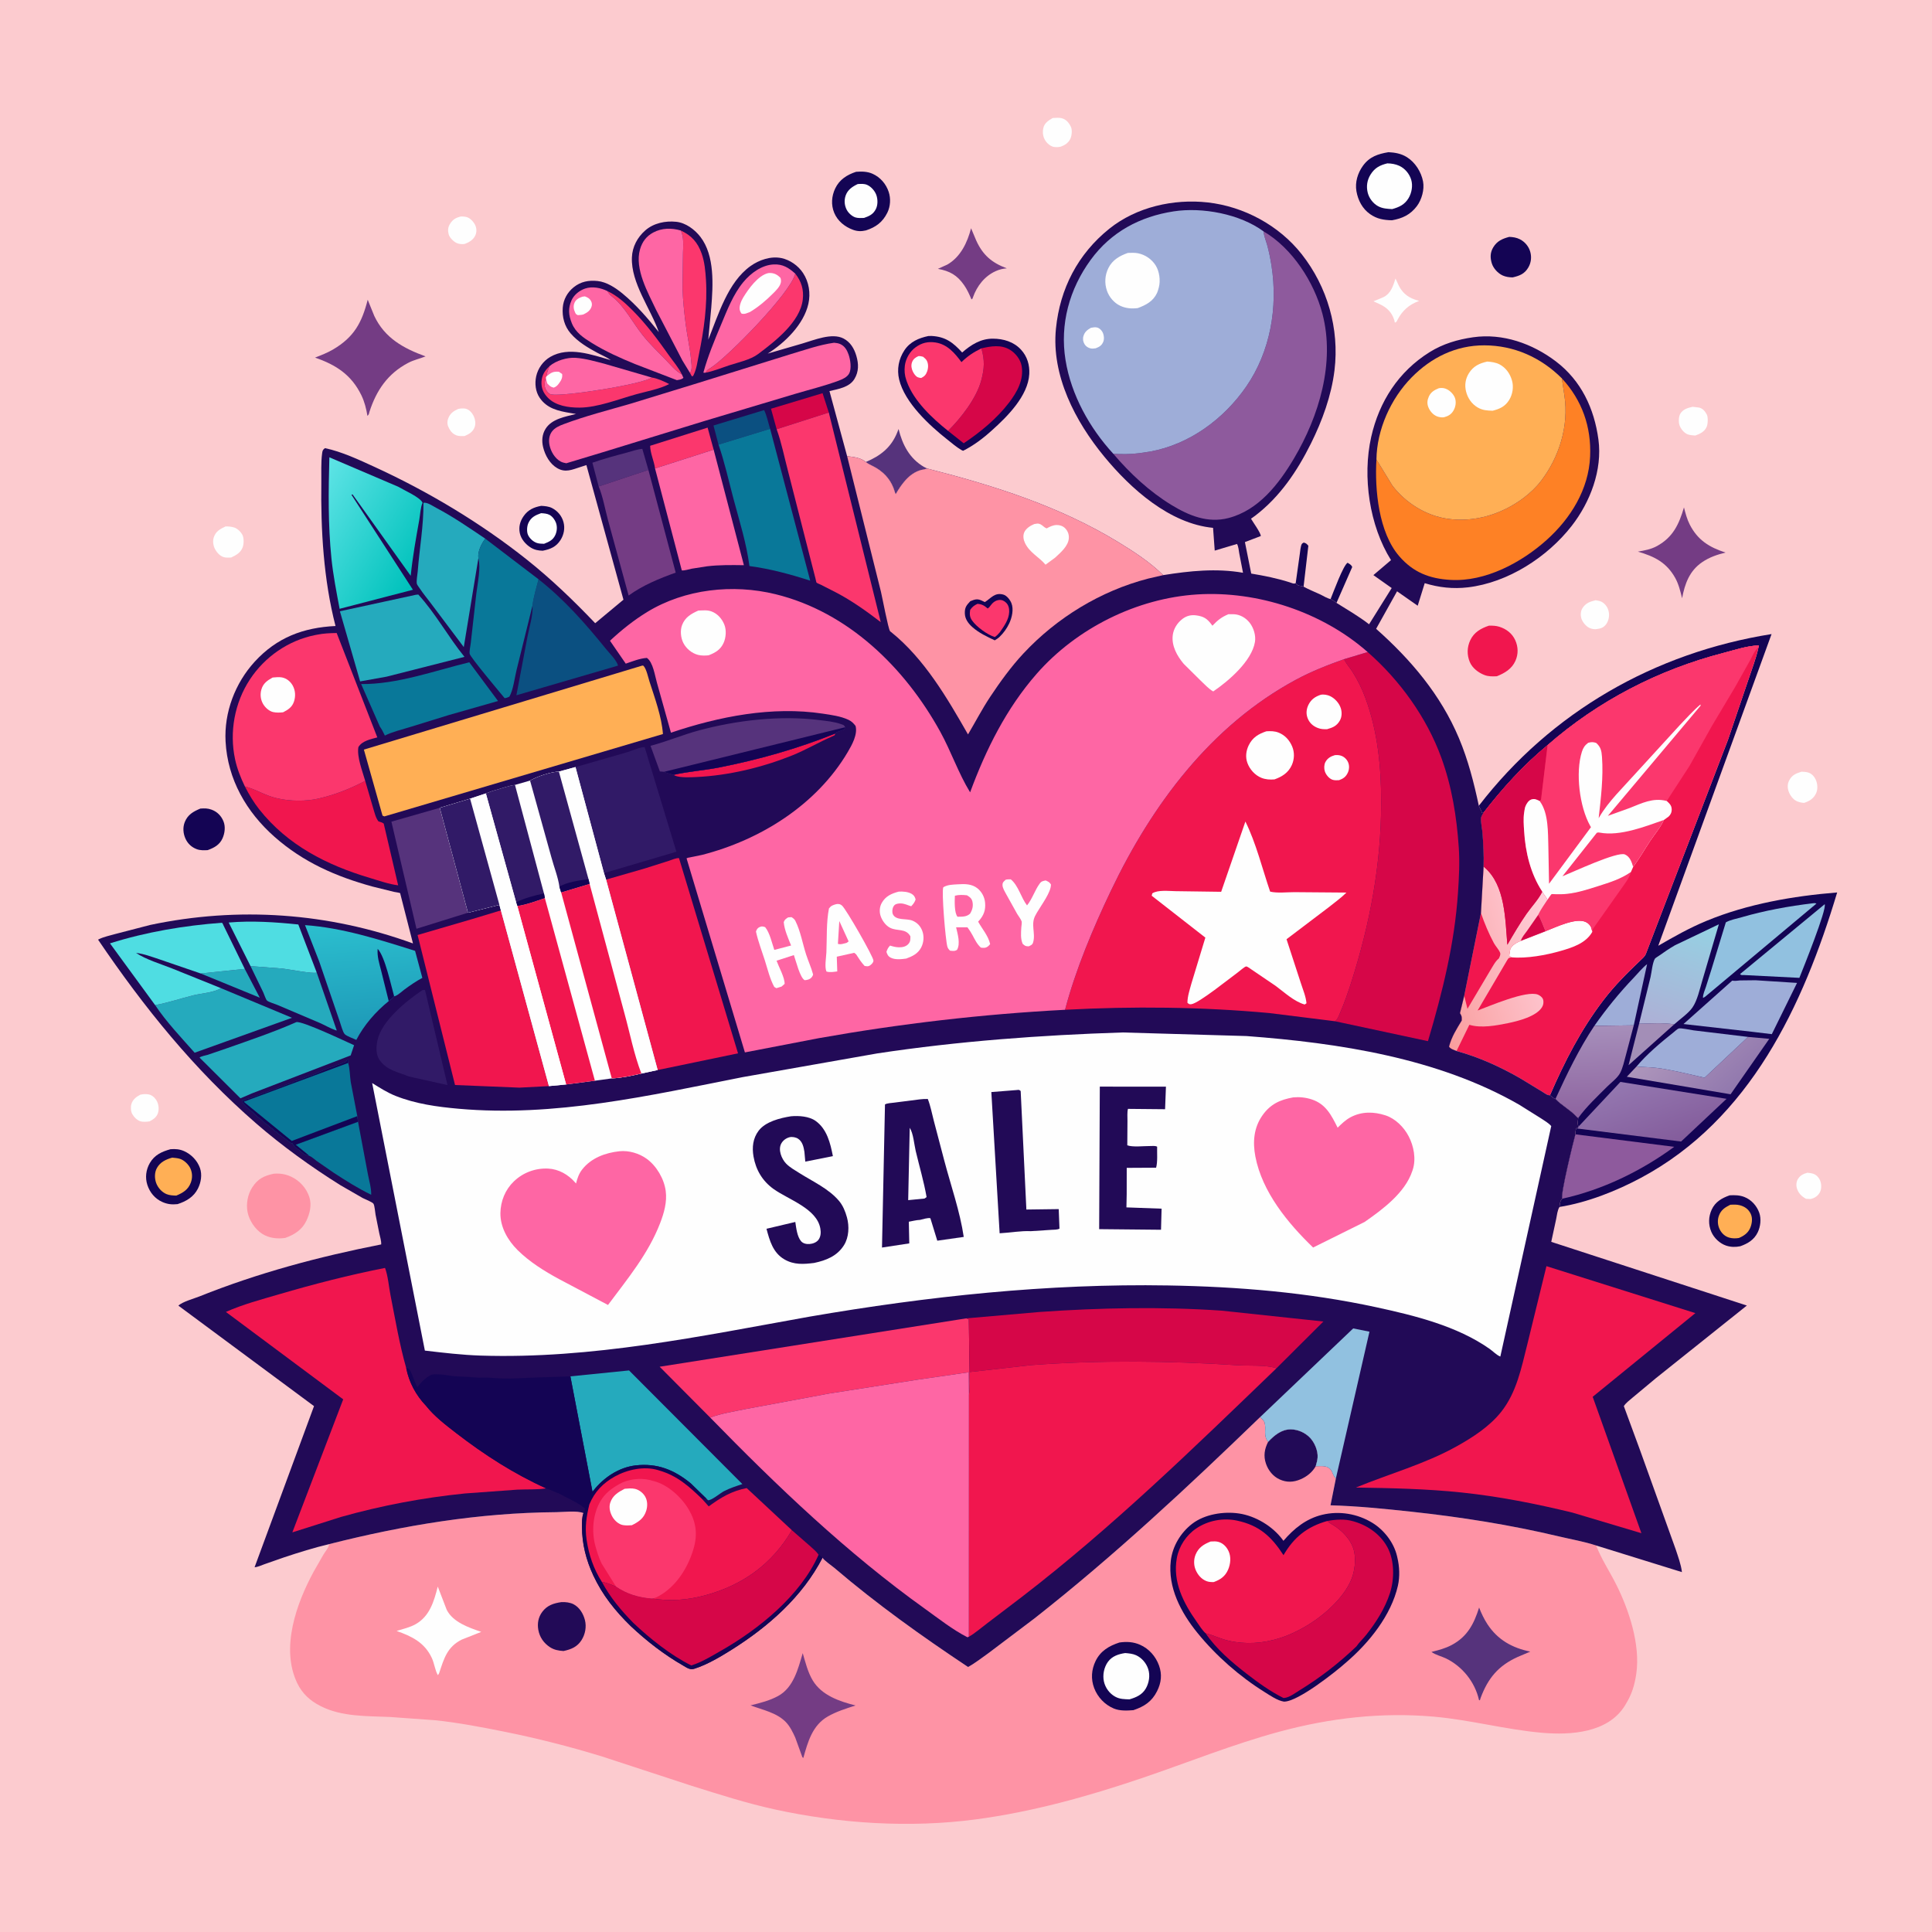 <svg version="1.1" xmlns="http://www.w3.org/2000/svg" style="display: block;" viewBox="0 0 2048 2048" width="1024" height="1024">
<defs>
	<linearGradient id="Gradient1" gradientUnits="userSpaceOnUse" x1="1832.63" y1="1157.34" x2="1775.02" y2="1095.01">
		<stop class="stop0" offset="0" stop-opacity="1" stop-color="rgb(146,121,174)"/>
		<stop class="stop1" offset="1" stop-opacity="1" stop-color="rgb(173,149,187)"/>
	</linearGradient>
	<linearGradient id="Gradient2" gradientUnits="userSpaceOnUse" x1="1692.94" y1="1180.88" x2="1688.02" y2="1088.96">
		<stop class="stop0" offset="0" stop-opacity="1" stop-color="rgb(142,100,160)"/>
		<stop class="stop1" offset="1" stop-opacity="1" stop-color="rgb(166,142,186)"/>
	</linearGradient>
	<linearGradient id="Gradient3" gradientUnits="userSpaceOnUse" x1="1758.28" y1="1088.26" x2="1796.8" y2="975.742">
		<stop class="stop0" offset="0" stop-opacity="1" stop-color="rgb(173,176,214)"/>
		<stop class="stop1" offset="1" stop-opacity="1" stop-color="rgb(149,209,227)"/>
	</linearGradient>
	<linearGradient id="Gradient4" gradientUnits="userSpaceOnUse" x1="1761.78" y1="1213.72" x2="1736.87" y2="1142.41">
		<stop class="stop0" offset="0" stop-opacity="1" stop-color="rgb(132,93,156)"/>
		<stop class="stop1" offset="1" stop-opacity="1" stop-color="rgb(148,119,176)"/>
	</linearGradient>
	<linearGradient id="Gradient5" gradientUnits="userSpaceOnUse" x1="1510.82" y1="1031.04" x2="1650.67" y2="986.449">
		<stop class="stop0" offset="0" stop-opacity="1" stop-color="rgb(249,157,157)"/>
		<stop class="stop1" offset="1" stop-opacity="1" stop-color="rgb(255,207,219)"/>
	</linearGradient>
	<linearGradient id="Gradient6" gradientUnits="userSpaceOnUse" x1="392.256" y1="1097.7" x2="382.717" y2="978.463">
		<stop class="stop0" offset="0" stop-opacity="1" stop-color="rgb(29,152,183)"/>
		<stop class="stop1" offset="1" stop-opacity="1" stop-color="rgb(43,190,206)"/>
	</linearGradient>
	<linearGradient id="Gradient7" gradientUnits="userSpaceOnUse" x1="441.683" y1="609.056" x2="321.302" y2="539.114">
		<stop class="stop0" offset="0" stop-opacity="1" stop-color="rgb(0,194,188)"/>
		<stop class="stop1" offset="1" stop-opacity="1" stop-color="rgb(93,227,229)"/>
	</linearGradient>
</defs>
<path transform="translate(0,0)" fill="rgb(252,203,207)" d="M -0 -0 L 2048 0 L 2048 2048 L -0 2048 L -0 -0 z"/>
<path transform="translate(0,0)" fill="rgb(20,4,84)" d="M 1410.47 635.019 C 1413.46 627.744 1423.83 599.372 1428.5 596.543 C 1430.8 598.018 1432.21 598.513 1433.44 601 L 1416.74 639.078 C 1415.48 637.508 1412.25 636.102 1410.47 635.019 z"/>
<path transform="translate(0,0)" fill="rgb(20,4,84)" d="M 1373.49 618.158 L 1377.81 587.438 C 1378.15 585.027 1378.73 578.285 1380.09 576.5 C 1380.57 575.879 1381.36 575.591 1382 575.137 C 1384.72 575.892 1384.99 576.375 1386.91 578.5 L 1381.84 621.871 C 1377.79 620.242 1376.55 621.994 1373.49 618.158 z"/>
<path transform="translate(0,0)" fill="rgb(254,254,254)" d="M 1915.95 1243.14 C 1918.09 1243.4 1920.33 1243.62 1922.36 1244.32 C 1925.78 1245.5 1928.39 1248.63 1929.61 1251.98 C 1931 1255.82 1931 1260.95 1928.8 1264.5 C 1926.59 1268.07 1923.48 1270 1919.5 1271 L 1914.5 1270.8 C 1909.85 1268.26 1906.4 1264.92 1904.8 1259.72 C 1903.81 1256.51 1904.13 1252.55 1905.95 1249.67 C 1908.36 1245.86 1911.78 1244.27 1915.95 1243.14 z"/>
<path transform="translate(0,0)" fill="rgb(254,254,254)" d="M 485.616 433.5 C 488.01 433.015 491.266 432.64 493.642 433.235 C 497.291 434.148 500.25 437.324 501.863 440.58 C 503.714 444.316 504.612 448.976 503.072 452.992 C 501.202 457.871 497.058 460.338 492.478 462.219 C 489.976 462.226 486.762 462.484 484.376 461.665 C 480.52 460.34 478.008 457.85 476.115 454.288 C 474.241 450.762 473.707 447.832 474.984 444 C 476.838 438.432 480.508 435.913 485.616 433.5 z"/>
<path transform="translate(0,0)" fill="rgb(254,254,254)" d="M 488.465 229.5 C 490.638 229.437 493.295 229.591 495.34 230.319 C 498.914 231.591 502.348 235.517 503.872 238.954 C 505.321 242.221 505.366 246.249 503.888 249.5 C 501.692 254.33 497.234 256.855 492.5 258.636 C 489.478 258.986 486.302 258.824 483.566 257.346 C 480.345 255.605 476.47 251.824 475.552 248.172 C 474.59 244.345 474.843 240.863 476.913 237.5 C 479.887 232.668 483.034 230.846 488.465 229.5 z"/>
<path transform="translate(0,0)" fill="rgb(254,254,254)" d="M 148.568 1160.5 C 151.503 1159.77 154.03 1159.58 157.051 1160.03 C 160.694 1160.58 163.471 1162.88 165.5 1165.86 C 168.01 1169.56 168.854 1175.18 167.562 1179.5 C 166.149 1184.23 162.591 1186.6 158.5 1188.72 C 155.73 1189.11 151.78 1189.48 149.094 1188.69 C 145.425 1187.63 142.069 1184.23 140.241 1181 C 138.551 1178.01 138.338 1173.54 139.291 1170.29 C 140.656 1165.64 144.455 1162.64 148.568 1160.5 z"/>
<path transform="translate(0,0)" fill="rgb(254,254,254)" d="M 1691.29 636.308 C 1693.92 636.611 1696.94 637.158 1699.11 638.743 C 1702.77 641.421 1704.88 645.099 1705.5 649.576 C 1706.08 653.776 1704.98 658.611 1702.38 661.994 C 1699.46 665.788 1696.02 666.458 1691.5 666.98 C 1689.1 667.044 1686.96 666.59 1684.78 665.578 C 1681.12 663.881 1677.36 659.268 1676.23 655.356 C 1675.32 652.209 1675.52 647.794 1677.28 644.968 C 1680.77 639.354 1685.19 637.767 1691.29 636.308 z"/>
<path transform="translate(0,0)" fill="rgb(254,254,254)" d="M 1794.24 431.219 L 1801 432.017 C 1805.01 432.972 1807.39 435.892 1809.26 439.36 C 1810.78 442.175 1810.43 449.378 1809.25 452.223 C 1807.03 457.588 1802.22 459.84 1797.1 461.682 C 1794.5 461.459 1791.42 461.37 1788.98 460.423 C 1785.07 458.907 1781.58 454.487 1780.29 450.594 C 1779.21 447.358 1779.42 441.455 1781.22 438.5 C 1784.14 433.731 1789.16 432.348 1794.24 431.219 z"/>
<path transform="translate(0,0)" fill="rgb(254,254,254)" d="M 1479.29 295.228 L 1483.09 303.446 C 1487.72 311.963 1493.89 316.002 1502.98 318.555 L 1504.42 318.948 C 1493.75 322.779 1486.21 329.403 1481.12 339.607 L 1480.69 340.5 C 1479.3 341.963 1480.1 341.643 1478.5 341.833 C 1478.31 340.561 1478.34 340.425 1477.88 339 C 1475.36 331.131 1470.2 325.979 1462.81 322.559 L 1455.92 319.376 L 1462 316.929 L 1466.95 314.772 C 1474.58 310.742 1476.86 302.837 1479.29 295.228 z"/>
<path transform="translate(0,0)" fill="rgb(254,254,254)" d="M 1115.95 125.09 C 1119 124.938 1122.56 124.551 1125.53 125.318 C 1130.2 126.52 1133.18 130.244 1135.19 134.409 C 1136.82 137.789 1136.16 143.883 1134.59 147.196 C 1132.6 151.407 1128.74 153.945 1124.5 155.452 C 1122.1 156.015 1119.44 156.142 1117 155.717 C 1113.85 155.168 1110.21 152.178 1108.47 149.608 C 1105.5 145.254 1104.78 140.05 1106.18 134.963 C 1107.52 130.125 1111.87 127.418 1115.95 125.09 z"/>
<path transform="translate(0,0)" fill="rgb(254,254,254)" d="M 1909.65 818.04 C 1912.18 818.111 1914.77 818.215 1917.19 819.032 C 1920.52 820.161 1923.25 823.153 1924.69 826.308 C 1926.7 830.682 1927.18 836.379 1925.16 840.825 C 1922.54 846.601 1918.19 849.128 1912.46 851.102 C 1909.77 850.96 1907.34 850.43 1904.84 849.361 C 1900.68 847.578 1897.3 842.84 1895.93 838.617 C 1894.66 834.699 1894.7 830.906 1896.64 827.217 C 1899.67 821.482 1903.72 819.902 1909.65 818.04 z"/>
<path transform="translate(0,0)" fill="rgb(254,254,254)" d="M 239.091 558.034 C 242.216 557.96 245.514 558.287 248.5 559.249 C 251.83 560.322 255.664 564.2 257.129 567.312 C 258.656 570.556 258.53 576.61 257.313 579.98 C 255.174 585.906 250.352 588.469 244.984 591.021 C 242.816 591.09 240.522 591.229 238.376 590.867 C 233.964 590.124 230.471 586.422 228.295 582.723 C 226.06 578.923 225.215 573.907 226.59 569.652 C 228.659 563.247 233.425 560.703 239.091 558.034 z"/>
<path transform="translate(0,0)" fill="rgb(20,4,84)" d="M 1599.85 251.102 C 1603.81 251.254 1607.57 251.82 1611.15 253.644 C 1616.51 256.375 1620.6 261.279 1622.18 267.089 C 1623.72 272.756 1623.02 278.604 1620.01 283.667 C 1616.01 290.393 1610.75 292.381 1603.49 294.046 C 1600 294.026 1596.15 293.498 1592.95 292.045 C 1587.84 289.721 1583.02 284.502 1581.36 279.11 C 1579.52 273.11 1579.61 267.63 1582.94 262.128 C 1587.01 255.412 1592.58 253.057 1599.85 251.102 z"/>
<path transform="translate(0,0)" fill="rgb(86,51,124)" d="M 917.717 489.77 C 933.207 483.264 944.53 474.53 950.974 458.694 L 952.519 454.764 C 956.619 471.428 964.147 486.036 979.515 494.996 L 983.076 496.714 L 976 498.279 C 963.567 501.951 955.684 513.159 949.505 523.772 C 948.712 522.156 948.932 522.793 948.485 521.255 C 945.291 510.279 938.898 502.222 929.185 496.225 C 925.403 493.89 921.306 492.474 917.717 489.77 z"/>
<path transform="translate(0,0)" fill="rgb(20,4,84)" d="M 212.372 857.133 C 216.749 856.815 220.101 856.753 224.25 858.267 C 230.184 860.432 234.439 864.7 236.853 870.553 C 239.199 876.239 238.34 883.254 235.841 888.769 C 232.714 895.67 226.939 898.717 220.137 901.179 C 216.348 901.381 212.258 901.53 208.657 900.195 C 203.152 898.155 199.066 894.373 196.637 889.058 C 194.126 883.566 193.6 877.079 195.869 871.417 C 199.038 863.511 204.943 860.237 212.372 857.133 z"/>
<path transform="translate(0,0)" fill="rgb(116,60,132)" d="M 1029.37 241.953 L 1034.85 255 C 1041.87 270.447 1051.51 278.622 1067.25 284.441 C 1063.07 284.78 1059.34 285.653 1055.5 287.392 C 1043.71 292.723 1035.57 303.218 1031.36 315.236 L 1030.93 316.5 L 1029.79 317.398 C 1027.62 312.211 1025.29 307.031 1022.08 302.39 C 1014.64 291.629 1006.8 287.285 994.197 284.984 L 1004.25 280.441 C 1018.33 272.295 1025.47 257.041 1029.37 241.953 z"/>
<path transform="translate(0,0)" fill="rgb(20,4,84)" d="M 573.694 536.228 C 577.48 536.416 581.722 536.791 585.141 538.534 C 591.147 541.597 595.598 546.986 597.336 553.512 C 599.069 560.021 597.738 566.881 594.134 572.5 C 589.469 579.773 583.417 582.191 575.261 583.793 C 570.68 583.647 566.722 582.948 562.752 580.524 C 557.227 577.149 552.388 571.55 551.014 565.1 C 549.624 558.572 551.327 552.438 555.088 547.087 C 559.809 540.369 565.878 537.663 573.694 536.228 z"/>
<path transform="translate(0,0)" fill="rgb(254,254,254)" d="M 573.556 544 C 576.416 544.162 579.785 544.366 582.372 545.712 C 585.519 547.348 588.131 550.87 589.34 554.147 C 590.873 558.303 590.476 563.185 588.636 567.164 C 586.127 572.588 582.034 574.32 576.734 576.444 C 574.276 576.357 571.58 576.365 569.225 575.601 C 565.25 574.313 561.326 570.724 559.662 566.904 C 558.191 563.526 558.551 557.872 560.077 554.5 C 562.852 548.368 567.48 546.106 573.556 544 z"/>
<path transform="translate(0,0)" fill="rgb(241,22,78)" d="M 1578.35 663.225 C 1582.19 663.18 1585.79 663.235 1589.48 664.424 C 1596.89 666.809 1602.94 671.439 1606.21 678.615 C 1609.44 685.703 1609.59 693.414 1606.41 700.531 C 1602.55 709.152 1595.04 713.534 1586.71 716.864 C 1582.09 717.067 1577.94 717.233 1573.53 715.532 C 1567.23 713.104 1560.76 708.225 1558.07 701.829 C 1554.85 694.178 1555.05 686.067 1558.59 678.57 C 1562.56 670.161 1569.94 666.043 1578.35 663.225 z"/>
<path transform="translate(0,0)" fill="rgb(20,4,84)" d="M 1833.55 1267.09 C 1839.07 1266.8 1844.07 1266.86 1849.28 1268.93 C 1856.57 1271.83 1862.23 1278.17 1864.86 1285.5 C 1867.18 1291.96 1866.21 1300.21 1863.27 1306.32 C 1859.46 1314.23 1852.77 1318.23 1844.79 1321.07 C 1839.82 1322.11 1834.72 1322.03 1829.85 1320.43 C 1823.13 1318.22 1816.87 1312.32 1814.09 1305.83 C 1810.78 1298.09 1810.99 1289.84 1814.47 1282.22 C 1818.22 1273.99 1825.38 1269.92 1833.55 1267.09 z"/>
<path transform="translate(0,0)" fill="rgb(255,175,85)" d="M 1834.19 1277.08 C 1837.59 1276.92 1840.96 1276.71 1844.29 1277.6 C 1849.44 1278.97 1853.45 1281.74 1855.82 1286.65 C 1858.07 1291.32 1857.2 1297.37 1855.16 1301.97 C 1852.82 1307.22 1848.38 1310.18 1843.27 1312.33 C 1839.92 1312.89 1836.21 1312.88 1832.94 1311.91 C 1828.38 1310.55 1824.98 1307.3 1822.9 1303.05 C 1820.72 1298.59 1820.41 1293.42 1822.09 1288.76 C 1824.36 1282.5 1828.48 1279.98 1834.19 1277.08 z"/>
<path transform="translate(0,0)" fill="rgb(116,60,132)" d="M 1785.07 537.865 C 1786.68 544.088 1788.23 550.239 1791.17 556 C 1799.62 572.594 1811.93 580.138 1829.14 585.738 C 1820.25 587.913 1812.14 590.653 1804.47 595.85 C 1790.95 605.014 1785.95 618.787 1783.09 634.182 C 1781.27 626.769 1779.5 619.267 1775.75 612.549 C 1766.66 596.272 1753.65 589.753 1736.22 584.756 C 1743.3 583.501 1750.12 582.336 1756.52 578.814 C 1773.57 569.417 1779.9 555.536 1785.07 537.865 z"/>
<path transform="translate(0,0)" fill="rgb(20,4,84)" d="M 180.709 1218.22 C 185.838 1217.8 190.492 1218.14 195.248 1220.28 C 202.87 1223.7 209.174 1230.28 211.977 1238.19 C 214.459 1245.19 213.088 1253.45 209.819 1259.93 C 205.291 1268.92 197.379 1273.45 188.186 1276.43 C 182.244 1277.05 177.509 1276.58 172 1274.12 C 164.298 1270.68 158.804 1264.07 156.216 1256.1 C 153.683 1248.31 154.728 1240.03 158.765 1232.97 C 163.744 1224.26 171.516 1220.77 180.709 1218.22 z"/>
<path transform="translate(0,0)" fill="rgb(255,175,85)" d="M 182.534 1227.15 C 185.288 1227.41 188.253 1227.6 190.892 1228.46 C 195.304 1229.91 199.959 1234.44 201.848 1238.65 C 204.039 1243.53 204.101 1248.86 202.197 1253.84 C 199.374 1261.22 193.841 1264.48 186.863 1267.39 C 183.377 1267.29 179.772 1267.15 176.5 1265.81 C 171.547 1263.78 167.261 1258.92 165.5 1253.9 C 163.744 1248.9 163.732 1242.77 166.375 1238.06 C 169.911 1231.76 175.878 1229.04 182.534 1227.15 z"/>
<path transform="translate(0,0)" fill="rgb(20,4,84)" d="M 907.473 182.121 C 913.42 181.657 919.467 181.732 925 184.232 C 933.167 187.922 939.171 194.862 942.023 203.337 C 944.389 210.369 943.919 218.812 940.615 225.471 C 935.632 235.512 928.428 240.821 917.971 244.231 C 913.189 245.353 908.907 245.316 904.262 243.617 C 895.549 240.43 887.867 234.281 884.283 225.555 C 880.809 217.095 881.483 207.919 885.37 199.733 C 889.851 190.296 897.932 185.269 907.473 182.121 z"/>
<path transform="translate(0,0)" fill="rgb(254,254,254)" d="M 909.227 195.105 C 912.582 194.896 915.959 194.596 919.124 195.959 C 923.432 197.815 927.413 202.351 928.962 206.75 C 930.572 211.323 930.648 217.459 928.36 221.809 C 925.485 227.275 921.489 229.063 915.89 231.021 C 913.097 231.098 909.763 231.333 907.057 230.557 C 903.306 229.483 899.382 225.866 897.591 222.451 C 895.094 217.691 894.671 212.251 896.459 207.186 C 898.618 201.075 903.649 197.756 909.227 195.105 z"/>
<path transform="translate(0,0)" fill="rgb(254,147,165)" d="M 290.317 1244.17 C 296.801 1243.72 302.413 1244.49 308.374 1247.21 C 317.539 1251.38 324.728 1259.3 327.895 1268.9 C 330.666 1277.31 328.428 1286.57 324.683 1294.27 C 320.06 1303.77 312.078 1308.78 302.429 1312.23 C 294.193 1313.5 285.105 1312.53 277.949 1307.9 C 270.318 1302.95 264.297 1293.92 262.478 1285.07 C 260.653 1276.19 262.597 1265.97 267.546 1258.44 C 273.496 1249.38 280.057 1246.33 290.317 1244.17 z"/>
<path transform="translate(0,0)" fill="rgb(20,4,84)" d="M 1471.85 161.323 C 1478.81 161.68 1485.27 162.799 1491.3 166.55 C 1500.18 172.08 1506.56 182.197 1508.5 192.408 C 1510.1 200.843 1507.09 211.661 1501.95 218.5 C 1495.06 227.661 1486.48 231.623 1475.46 233.509 C 1466.64 233.239 1459.79 232.161 1452.37 227.003 C 1444.22 221.345 1439.54 212.321 1437.87 202.691 C 1436.23 193.198 1439.22 183.424 1444.79 175.719 C 1451.75 166.104 1460.71 163.196 1471.85 161.323 z"/>
<path transform="translate(0,0)" fill="rgb(254,254,254)" d="M 1470.64 173.172 C 1474.95 173.252 1479.38 173.955 1483.33 175.784 C 1489.35 178.573 1494 184.183 1495.93 190.5 C 1497.84 196.756 1496.49 204.446 1493.15 210.025 C 1489.01 216.933 1483.22 219.598 1475.73 221.665 C 1470.5 221.359 1465.53 221.125 1460.81 218.57 C 1455.48 215.682 1451.19 209.953 1449.79 204.07 C 1448.2 197.383 1449.19 190.905 1452.82 185.066 C 1457.24 177.944 1462.7 175.097 1470.64 173.172 z"/>
<path transform="translate(0,0)" fill="rgb(116,60,132)" d="M 389.791 317.755 L 396.776 334.935 C 407.814 358.385 427.801 369.325 451.131 377.789 C 444.852 380.26 438.722 381.488 432.621 384.697 C 411.004 396.07 398.86 413.932 391.57 436.751 C 391 438.926 391.152 439.188 389.5 440.891 C 388.278 433.347 386.444 425.918 383.094 419.023 C 372.54 397.305 356.161 386.725 333.947 379.07 C 340.49 376.511 347.04 374.018 353.108 370.439 C 375.285 357.359 383.55 342.138 389.791 317.755 z"/>
<path transform="translate(0,0)" fill="rgb(20,4,84)" d="M 984.09 356.198 L 987.5 356.137 C 1002.29 356.898 1010.32 363.092 1019.93 373.653 C 1029.35 365.46 1039.6 358.942 1052.57 359.004 C 1063.7 359.057 1074.67 362.27 1082.37 370.722 C 1088.95 377.937 1091.59 386.891 1091.08 396.465 C 1089.85 419.627 1067.79 441.592 1051.66 456.026 C 1042.31 464.547 1032.3 472.133 1020.99 477.839 C 1020.1 477.512 1019.86 477.46 1018.93 476.914 C 1013.83 473.945 1008.82 469.567 1004.17 465.904 C 985.285 451.029 958.969 426.757 953.134 402.287 C 950.552 391.46 952.61 380.503 958.757 371.254 C 964.754 362.232 973.946 358.358 984.09 356.198 z"/>
<path transform="translate(0,0)" fill="rgb(214,6,72)" d="M 1040.31 369.303 C 1050.29 366.909 1061.16 365.1 1070.48 370.713 C 1076.47 374.319 1081.77 380.983 1082.99 388 C 1085.51 402.494 1078.14 415.646 1069.65 426.764 C 1056.66 443.765 1039.3 458.053 1021.56 469.899 L 1004.98 456.745 C 1018.7 443.129 1035.09 422.188 1040.16 403.226 C 1043.49 390.781 1043.97 381.894 1040.31 369.303 z"/>
<path transform="translate(0,0)" fill="rgb(251,55,109)" d="M 1004.98 456.745 C 988.253 443.367 968.738 425.178 961.32 404.654 L 960.741 403 C 958.981 398.049 958.483 392.731 959.183 387.5 C 960.183 380.028 964.451 372.62 970.534 368.168 C 977.09 363.369 983.763 361.828 991.764 363.061 C 1004.22 364.981 1012.2 374.389 1019.19 383.875 C 1025.77 377.466 1032.05 373.29 1040.31 369.303 C 1043.97 381.894 1043.49 390.781 1040.16 403.226 C 1035.09 422.188 1018.7 443.129 1004.98 456.745 z"/>
<path transform="translate(0,0)" fill="rgb(254,254,254)" d="M 973.585 377.5 C 975.374 377.342 976.763 377.771 978.5 378.161 C 979.967 379.393 981.645 380.714 982.519 382.454 C 984.294 385.988 984.076 390.222 982.757 393.845 C 981.465 397.394 979.82 399.044 976.5 400.701 C 975.313 400.531 974.124 400.426 973 399.947 C 970.53 398.895 968.796 396.137 967.653 393.842 C 966.157 390.836 965.604 387.286 966.768 384.068 C 967.996 380.672 970.408 378.872 973.585 377.5 z"/>
<path transform="translate(0,0)" fill="rgb(20,4,84)" d="M 1567.63 854.15 C 1644.47 754.458 1754.01 691.885 1877.92 672.147 L 1757.82 1002.55 C 1774.51 992.886 1791.03 983.559 1808.89 976.172 C 1852.28 958.231 1900.82 949.781 1947.47 946.048 C 1911.31 1066.29 1855.23 1186.51 1739.56 1248.51 C 1713.49 1262.49 1682.49 1274.76 1653.14 1279.42 C 1653.59 1276.18 1653.55 1273.08 1656.04 1270.69 C 1653.9 1266.55 1667.84 1210.34 1669.98 1202.44 C 1669.97 1199.95 1670.04 1197.78 1671.29 1195.56 L 1672.05 1196.28 L 1673.39 1194.15 C 1671.79 1191.46 1672.72 1188.03 1673.03 1185.06 C 1671.6 1184.39 1672.12 1184.8 1671.06 1183.65 C 1664.39 1176.43 1655.4 1171.9 1648.84 1164.96 C 1646.57 1164.15 1644.91 1162.5 1643.04 1160.99 C 1658.71 1124.91 1675.89 1091.3 1699.85 1059.99 C 1711.64 1044.6 1724.63 1031.67 1738.59 1018.34 C 1740.84 1016.19 1743.41 1014.13 1744.66 1011.21 L 1831.69 784.343 L 1853.4 720.326 C 1857.1 709.117 1861.6 697.786 1864.07 686.246 L 1864.44 684.202 C 1852.39 684.43 1838.71 689.085 1827 692.107 C 1758.14 709.878 1694.02 743.016 1640.52 789.847 C 1615 810.89 1592.56 835.727 1572.36 861.813 L 1570.77 861.545 L 1570.49 860 C 1569.64 858.065 1568.46 856.217 1567.63 854.15 z"/>
<path transform="translate(0,0)" fill="rgb(163,142,183)" d="M 1737.5 1085.15 C 1749.51 1085.07 1762.95 1083.94 1774.75 1085.83 L 1726.33 1129.15 L 1737.5 1085.15 z"/>
<path transform="translate(0,0)" fill="rgb(158,173,216)" d="M 1690.07 1087.46 C 1702.97 1069.09 1716.69 1052.26 1732.21 1036.01 C 1736.57 1031.44 1741.01 1025.88 1745.99 1022.04 L 1731.85 1086.89 L 1690.07 1087.46 z"/>
<path transform="translate(0,0)" fill="rgb(145,193,224)" d="M 1934.26 958.5 C 1936.57 964.111 1911.71 1025.86 1907.41 1036.57 L 1848.5 1033.58 C 1846.43 1033.58 1846.11 1034.03 1844.5 1032.58 L 1934.26 958.5 z"/>
<path transform="translate(0,0)" fill="url(#Gradient1)" d="M 1852.98 1099.17 L 1875.5 1101.21 L 1834.49 1159.98 L 1724.49 1141.4 L 1734.82 1130.52 C 1741.85 1131.27 1748.94 1131.14 1756 1132.03 C 1773.05 1134.18 1790.14 1138.7 1806.92 1142.4 L 1852.98 1099.17 z"/>
<path transform="translate(0,0)" fill="rgb(158,173,216)" d="M 1734.82 1130.52 C 1745.6 1117.57 1760.69 1104.89 1773.89 1094.42 C 1775.17 1093.41 1777.94 1090.76 1779.4 1090.26 C 1781.8 1089.44 1792.14 1091.83 1795.37 1092.24 L 1852.98 1099.17 L 1806.92 1142.4 C 1790.14 1138.7 1773.05 1134.18 1756 1132.03 C 1748.94 1131.14 1741.85 1131.27 1734.82 1130.52 z"/>
<path transform="translate(0,0)" fill="rgb(145,193,224)" d="M 1921.75 957.5 C 1923.45 957.278 1923.83 957.217 1925.5 957.838 L 1807.61 1056.5 C 1806.89 1057.07 1806.05 1057.41 1805.22 1057.82 C 1805.11 1054.01 1807.16 1049.75 1808.34 1046.14 L 1814.01 1028.24 L 1829.45 977.744 C 1833.98 975.097 1840.74 973.893 1845.86 972.407 C 1870.83 965.168 1895.95 960.586 1921.75 957.5 z"/>
<path transform="translate(0,0)" fill="url(#Gradient2)" d="M 1690.07 1087.46 L 1731.85 1086.89 L 1723.41 1118.83 C 1721.74 1124.81 1720.26 1132.16 1717.29 1137.63 C 1714.5 1142.78 1707.74 1147.8 1703.48 1152.05 C 1693.14 1162.39 1681.6 1173.2 1673.03 1185.06 C 1671.6 1184.39 1672.12 1184.8 1671.06 1183.65 C 1664.39 1176.43 1655.4 1171.9 1648.84 1164.96 C 1660.97 1138.56 1673.9 1111.62 1690.07 1087.46 z"/>
<path transform="translate(0,0)" fill="rgb(142,90,157)" d="M 1669.98 1202.44 L 1774.74 1215.68 C 1739.72 1241.4 1698.55 1261.38 1656.04 1270.69 C 1653.9 1266.55 1667.84 1210.34 1669.98 1202.44 z"/>
<path transform="translate(0,0)" fill="rgb(158,173,216)" d="M 1836.23 1039.5 C 1839.15 1040.12 1841.58 1039.48 1844.5 1039.3 L 1861 1039.11 L 1904.94 1041.93 L 1878.2 1096.24 L 1856.95 1093.69 L 1784.58 1085.52 L 1836.23 1039.5 z"/>
<path transform="translate(0,0)" fill="url(#Gradient3)" d="M 1737.5 1085.15 L 1749.62 1035.8 C 1750.89 1030.29 1751.58 1021.02 1754.18 1016.37 C 1754.67 1015.5 1758.22 1013.42 1759.12 1012.77 C 1764.45 1008.92 1769.87 1005.33 1775.55 1002.01 L 1822.06 979.8 L 1804.47 1039.6 C 1801.81 1048.38 1799.25 1060.63 1793.99 1068.13 C 1789.58 1074.42 1780.52 1080.6 1774.75 1085.83 C 1762.95 1083.94 1749.51 1085.07 1737.5 1085.15 z"/>
<path transform="translate(0,0)" fill="url(#Gradient4)" d="M 1673.39 1194.15 L 1717.69 1146.88 L 1830.22 1164.81 L 1782.03 1210.08 L 1672.05 1196.28 L 1673.39 1194.15 z"/>
<path transform="translate(0,0)" fill="rgb(241,22,78)" d="M 1640.52 789.847 C 1694.02 743.016 1758.14 709.878 1827 692.107 C 1838.71 689.085 1852.39 684.43 1864.44 684.202 L 1864.07 686.246 C 1861.6 697.786 1857.1 709.117 1853.4 720.326 L 1831.69 784.343 L 1744.66 1011.21 C 1743.41 1014.13 1740.84 1016.19 1738.59 1018.34 C 1724.63 1031.67 1711.64 1044.6 1699.85 1059.99 C 1675.89 1091.3 1658.71 1124.91 1643.04 1160.99 C 1640.43 1161.33 1637.55 1158.87 1635.27 1157.51 L 1611.97 1143.32 C 1590.66 1131 1567.79 1120.59 1543.98 1114.12 C 1541.26 1112.97 1537.7 1112.05 1536.03 1109.5 C 1538.92 1098.62 1543.84 1091.25 1549.5 1081.79 C 1549.55 1077.98 1549.77 1077.32 1547.64 1074 L 1552.14 1055.55 L 1569.87 967.859 L 1572.67 918.649 C 1573.11 906.82 1572.38 894.815 1571.53 883.014 C 1571.21 878.479 1569.37 870.78 1570.1 866.5 C 1570.33 865.209 1571.76 863.071 1572.36 861.813 C 1592.56 835.727 1615 810.89 1640.52 789.847 z"/>
<path transform="translate(0,0)" fill="rgb(254,254,254)" d="M 1638.37 987.117 C 1648.39 983.322 1670.35 972.352 1681.03 977.394 C 1683.53 978.576 1685.97 980.874 1686.78 983.563 L 1687.29 985.461 L 1687.71 986.84 L 1687.96 987.724 C 1681.28 999.753 1667.15 1004.35 1654.5 1007.99 C 1638.87 1012.5 1618.24 1016.29 1602.15 1014.79 L 1599.84 1013 L 1600.91 1006.5 C 1602.42 1001.82 1608.06 999.085 1612.17 997.306 L 1638.37 987.117 z"/>
<path transform="translate(0,0)" fill="rgb(251,55,109)" d="M 1640.35 953.847 C 1640.95 953.035 1644.16 948.079 1644.77 947.82 C 1645.18 947.647 1648.81 947.924 1649.54 947.936 C 1653.55 948.001 1657.49 947.94 1661.47 947.496 C 1672.77 946.238 1683.54 942.7 1694.33 939.267 C 1706.75 935.311 1718 931.859 1728.83 924.367 C 1727.07 931.311 1721.55 937.727 1717.53 943.636 L 1688.96 984.078 C 1688.15 985.244 1688.11 986.36 1687.96 987.724 L 1687.71 986.84 L 1687.29 985.461 L 1686.78 983.563 C 1685.97 980.874 1683.53 978.576 1681.03 977.394 C 1670.35 972.352 1648.39 983.322 1638.37 987.117 C 1635.76 981.308 1633.92 975.168 1630.58 969.721 C 1633.22 964.178 1637.01 959.001 1640.35 953.847 z"/>
<path transform="translate(0,0)" fill="url(#Gradient5)" d="M 1572.67 918.649 L 1573.78 919.582 C 1595.8 938.561 1595.59 975.067 1597.86 1001.49 C 1604.28 990.427 1610.77 979.379 1618.06 968.858 C 1623.29 961.322 1630.98 953.328 1634.9 945.172 C 1636.46 948.445 1638.9 950.21 1640.35 953.847 C 1637.01 959.001 1633.22 964.178 1630.58 969.721 C 1633.92 975.168 1635.76 981.308 1638.37 987.117 L 1612.17 997.306 C 1608.06 999.085 1602.42 1001.82 1600.91 1006.5 L 1599.84 1013 L 1602.15 1014.79 C 1599.18 1015.51 1599.24 1015.26 1597.67 1017.84 L 1566.34 1071.16 C 1578.23 1066.84 1618.28 1049.38 1630.33 1054.38 C 1632.34 1055.22 1634.89 1057.11 1635.63 1059.21 C 1636.55 1061.84 1636.15 1065.07 1634.73 1067.47 C 1628.83 1077.45 1609.47 1082.33 1598.77 1084.53 C 1586.24 1087.11 1570.01 1090.16 1557.57 1086.33 L 1543.98 1114.12 C 1541.26 1112.97 1537.7 1112.05 1536.03 1109.5 C 1538.92 1098.62 1543.84 1091.25 1549.5 1081.79 C 1549.55 1077.98 1549.77 1077.32 1547.64 1074 L 1552.14 1055.55 L 1569.87 967.859 L 1572.67 918.649 z"/>
<path transform="translate(0,0)" fill="rgb(214,6,72)" d="M 1630.58 969.721 C 1633.92 975.168 1635.76 981.308 1638.37 987.117 L 1612.17 997.306 C 1613.28 993.405 1616.26 990.127 1618.64 986.873 L 1630.58 969.721 z"/>
<path transform="translate(0,0)" fill="rgb(241,22,78)" d="M 1569.87 967.859 C 1573.6 978.724 1578.14 989.597 1583.58 999.715 C 1585.34 1002.99 1588.93 1006.69 1590.16 1009.96 C 1590.97 1012.1 1589.65 1014.01 1588.87 1015.98 C 1584.97 1019 1581.84 1025.39 1579.17 1029.63 L 1555.57 1069.39 L 1552.14 1055.55 L 1569.87 967.859 z"/>
<path transform="translate(0,0)" fill="rgb(214,6,72)" d="M 1572.36 861.813 C 1592.56 835.727 1615 810.89 1640.52 789.847 L 1633.55 847.875 L 1632.01 849.052 C 1628.96 847.685 1626.76 846.3 1623.29 847.5 C 1620.34 848.521 1618.31 851.738 1617.14 854.5 C 1616.4 856.256 1616.16 858.134 1615.87 860 L 1615.62 861.541 C 1614.7 867.92 1615.24 874.592 1615.63 881 C 1616.99 903.359 1622.47 926.311 1634.9 945.172 C 1630.98 953.328 1623.29 961.322 1618.06 968.858 C 1610.77 979.379 1604.28 990.427 1597.86 1001.49 C 1595.59 975.067 1595.8 938.561 1573.78 919.582 L 1572.67 918.649 C 1573.11 906.82 1572.38 894.815 1571.53 883.014 C 1571.21 878.479 1569.37 870.78 1570.1 866.5 C 1570.33 865.209 1571.76 863.071 1572.36 861.813 z"/>
<path transform="translate(0,0)" fill="rgb(251,55,109)" d="M 1640.52 789.847 C 1694.02 743.016 1758.14 709.878 1827 692.107 C 1838.71 689.085 1852.39 684.43 1864.44 684.202 L 1864.07 686.246 C 1859.82 689.609 1857.72 695.311 1855.17 700 L 1839.28 728.324 L 1814.7 769.538 L 1790.91 812 L 1766.82 849.076 C 1769.96 852.075 1772.12 853.932 1772.07 858.544 C 1772.04 861.342 1770.74 863.814 1768.68 865.678 L 1763.75 869.21 C 1760.19 877.18 1754.16 884.08 1749.33 891.323 C 1743.29 900.376 1737.78 910.275 1731.2 918.918 L 1728.83 924.367 C 1718 931.859 1706.75 935.311 1694.33 939.267 C 1683.54 942.7 1672.77 946.238 1661.47 947.496 C 1657.49 947.94 1653.55 948.001 1649.54 947.936 C 1648.81 947.924 1645.18 947.647 1644.77 947.82 C 1644.16 948.079 1640.95 953.035 1640.35 953.847 C 1638.9 950.21 1636.46 948.445 1634.9 945.172 C 1622.47 926.311 1616.99 903.359 1615.63 881 C 1615.24 874.592 1614.7 867.92 1615.62 861.541 L 1615.87 860 C 1616.16 858.134 1616.4 856.256 1617.14 854.5 C 1618.31 851.738 1620.34 848.521 1623.29 847.5 C 1626.76 846.3 1628.96 847.685 1632.01 849.052 L 1633.55 847.875 L 1640.52 789.847 z"/>
<path transform="translate(0,0)" fill="rgb(254,254,254)" d="M 1632.01 849.052 L 1632.71 850.015 C 1641.49 862.388 1640.87 882.577 1641.32 897.375 L 1642.05 936.82 L 1686.48 876.837 L 1685.63 875.348 C 1674.29 855.201 1669.91 818.974 1676.85 796.969 C 1678.18 792.757 1679.99 790.031 1683.5 787.407 C 1686.91 786.506 1688.57 786.436 1691.96 787.5 C 1696.85 791.732 1697.71 795.922 1698.17 802.241 C 1699.75 823.957 1697.03 845.777 1694.65 867.328 L 1695.33 866.14 C 1705.13 849.298 1720.97 834.345 1733.87 819.815 L 1780.74 768.566 C 1787.8 761.271 1794.74 753.358 1802.5 746.815 L 1802.77 747.942 L 1704.42 864.824 L 1727.58 856.5 C 1740.26 851.456 1752.14 845.442 1766.09 848.918 L 1766.82 849.076 C 1769.96 852.075 1772.12 853.932 1772.07 858.544 C 1772.04 861.342 1770.74 863.814 1768.68 865.678 L 1763.75 869.21 C 1760.19 877.18 1754.16 884.08 1749.33 891.323 C 1743.29 900.376 1737.78 910.275 1731.2 918.918 L 1728.83 924.367 C 1718 931.859 1706.75 935.311 1694.33 939.267 C 1683.54 942.7 1672.77 946.238 1661.47 947.496 C 1657.49 947.94 1653.55 948.001 1649.54 947.936 C 1648.81 947.924 1645.18 947.647 1644.77 947.82 C 1644.16 948.079 1640.95 953.035 1640.35 953.847 C 1638.9 950.21 1636.46 948.445 1634.9 945.172 C 1622.47 926.311 1616.99 903.359 1615.63 881 C 1615.24 874.592 1614.7 867.92 1615.62 861.541 L 1615.87 860 C 1616.16 858.134 1616.4 856.256 1617.14 854.5 C 1618.31 851.738 1620.34 848.521 1623.29 847.5 C 1626.76 846.3 1628.96 847.685 1632.01 849.052 z"/>
<path transform="translate(0,0)" fill="rgb(251,55,109)" d="M 1731.2 918.918 C 1729.58 913.656 1727.91 908.212 1722.5 905.77 C 1714.71 902.251 1667.07 924.554 1656.26 928.887 L 1692.73 882.747 C 1694.78 882.405 1694.13 882.306 1695.79 882.62 C 1717.24 886.674 1743.72 876.206 1763.75 869.21 C 1760.19 877.18 1754.16 884.08 1749.33 891.323 C 1743.29 900.376 1737.78 910.275 1731.2 918.918 z"/>
<path transform="translate(0,0)" fill="rgb(254,147,165)" d="M 1335.74 1502.22 C 1337.28 1503.7 1339.86 1505.79 1340.47 1507.88 C 1342.68 1515.45 1338.67 1521.44 1344.28 1528.4 C 1350.74 1521.61 1358.48 1515.02 1368.5 1515.19 C 1376.15 1515.31 1383.78 1518.8 1388.96 1524.39 C 1393.67 1529.47 1397.19 1538.01 1396.71 1545 C 1396.5 1548.08 1395.53 1551.35 1394.67 1554.32 C 1399.48 1554.14 1406.06 1553.27 1409.82 1556.99 C 1411.57 1558.71 1412.12 1560.31 1413.01 1562.5 C 1413.81 1564.47 1414.7 1565.75 1416.06 1567.38 L 1410.39 1595.68 C 1439.1 1596.49 1467.54 1599.37 1496.09 1602.46 C 1548.55 1608.13 1600.89 1616.39 1652.25 1628.6 C 1665.34 1631.72 1679.2 1634.08 1691.97 1638.28 C 1697.39 1652.33 1706.04 1665.41 1712.85 1678.83 C 1726.68 1706.08 1739.1 1743.52 1734.5 1774.43 C 1732.69 1786.64 1729.64 1796.45 1723.06 1807 L 1722.44 1808.04 C 1704.54 1836.95 1665.15 1839.43 1634.92 1836.84 C 1596.36 1833.53 1558.67 1823.14 1519.97 1819.73 C 1464.56 1814.86 1410 1821.12 1356.41 1835.6 C 1306.87 1848.98 1258.59 1868.57 1210 1885.02 C 1152.9 1904.36 1094.38 1920.67 1034.5 1928.61 C 964.21 1937.94 890.148 1933.12 821 1917.99 C 791.395 1911.52 762.315 1902.13 733.409 1893.11 L 638.5 1862.04 C 604.435 1851.55 569.397 1842.66 534.451 1835.63 C 510.312 1830.78 486.099 1826.15 461.596 1823.55 L 413.188 1820.05 C 389.084 1819.01 362.461 1819.95 340.333 1808.75 L 339 1808.06 C 328.526 1802.71 320.302 1795.03 315.161 1784.39 C 297.16 1747.15 314.198 1699.66 332.606 1665.83 L 343.118 1647.5 C 344.933 1644.5 347.585 1641.71 348.579 1638.31 L 348.962 1636.82 C 427.932 1616.81 507.946 1603.58 589.597 1602.96 C 597.008 1602.91 612.04 1601.06 618.493 1603.96 C 616.734 1608.78 616.922 1613.51 616.926 1618.59 C 616.943 1636.63 621.318 1653.72 628.933 1670.04 C 638.703 1690.98 652.204 1707.78 668.67 1723.81 C 685.403 1739.56 704.09 1754.08 724.048 1765.5 C 728.092 1767.81 731.305 1770.43 736 1768.95 C 749.629 1764.64 763.607 1756.31 775.68 1748.72 C 814.586 1724.24 850.652 1692.54 871.95 1651.21 C 873.284 1654.01 881.648 1659.63 884.499 1662.06 C 929.579 1700.54 976.95 1734.32 1026.2 1767.09 C 1033.77 1762.92 1040.86 1757.32 1047.91 1752.32 L 1096.68 1715.51 C 1180.79 1649.43 1258.89 1576.48 1335.74 1502.22 z"/>
<path transform="translate(0,0)" fill="rgb(34,10,87)" d="M 595.187 1698.29 C 599.345 1698.09 604.399 1698.65 608.094 1700.62 C 614.371 1703.97 618.336 1710.64 620.048 1717.35 C 621.855 1724.44 620.413 1732.33 616.502 1738.52 C 611.858 1745.87 605.463 1748.38 597.332 1750.16 C 592.093 1749.78 587.499 1749.02 583 1746.1 C 576.448 1741.84 572.025 1735.47 570.648 1727.79 C 569.416 1720.92 570.588 1714.31 574.808 1708.66 C 580.017 1701.67 586.906 1699.49 595.187 1698.29 z"/>
<path transform="translate(0,0)" fill="rgb(34,10,87)" d="M 1344.28 1528.4 C 1350.74 1521.61 1358.48 1515.02 1368.5 1515.19 C 1376.15 1515.31 1383.78 1518.8 1388.96 1524.39 C 1393.67 1529.47 1397.19 1538.01 1396.71 1545 C 1396.5 1548.08 1395.53 1551.35 1394.67 1554.32 C 1391.04 1560.68 1385.41 1565.2 1378.7 1568.09 C 1371.18 1571.32 1363.98 1571.66 1356.47 1568.24 C 1349.54 1565.09 1344.46 1558.78 1342.01 1551.66 C 1339.14 1543.33 1340.42 1535.99 1344.28 1528.4 z"/>
<path transform="translate(0,0)" fill="rgb(254,254,254)" d="M 464.051 1681.84 L 473.551 1706.52 C 480.318 1719.73 496.976 1725.29 510.143 1729.87 L 489.465 1738.04 C 473.973 1745.81 470.624 1758.21 465.547 1773.5 C 464.951 1774.82 465.369 1774.05 464.108 1775.71 C 461.074 1770.3 460.443 1763.3 457.736 1757.5 C 450.101 1741.14 436.547 1734.57 420.427 1728.88 C 426.891 1726.88 434.377 1725.15 440.3 1721.86 C 455.539 1713.42 460.047 1697.46 464.051 1681.84 z"/>
<path transform="translate(0,0)" fill="rgb(86,51,124)" d="M 1567.92 1704.06 C 1570.24 1710.11 1573.18 1716.3 1576.74 1721.72 C 1587.65 1738.36 1603.06 1746.84 1622.15 1750.79 L 1608.91 1756.39 C 1588.25 1765.73 1577.33 1778.94 1569.5 1799.94 L 1568.72 1802.42 L 1567.79 1802.08 C 1563.54 1783.04 1550.2 1766.5 1532.88 1758.04 C 1528.08 1755.7 1521.59 1754.31 1517.42 1751.1 C 1524.92 1749.24 1531.84 1747.47 1538.72 1743.84 C 1555.43 1735 1562.43 1721.49 1567.92 1704.06 z"/>
<path transform="translate(0,0)" fill="rgb(116,60,132)" d="M 850.931 1752.39 C 853.724 1762.01 856.338 1772.67 861.51 1781.29 C 871.051 1797.19 889.919 1803.56 906.927 1807.87 C 896.879 1811.13 886.774 1814.23 877.558 1819.5 C 861.178 1828.86 856.341 1846.42 851.568 1863.5 L 850.549 1862.73 L 843.026 1841.98 C 840.451 1836.25 837.43 1830.05 833.048 1825.49 C 823.381 1815.43 808.118 1812.5 795.586 1807.77 C 805.639 1805.26 815.733 1802.83 824.889 1797.8 C 841.281 1788.81 846 1768.94 850.931 1752.39 z"/>
<path transform="translate(0,0)" fill="rgb(20,4,84)" d="M 1186.6 1741.13 C 1194.24 1740.02 1201.37 1740.39 1208.5 1743.52 C 1217.95 1747.68 1225.08 1755.79 1228.58 1765.43 C 1232.02 1774.89 1231.04 1783.74 1226.54 1792.72 C 1221 1803.76 1212.91 1809.01 1201.4 1812.85 C 1194.5 1813.38 1187.03 1813.77 1180.56 1811.04 C 1171.08 1807.04 1163.57 1799.12 1159.9 1789.53 C 1156.24 1779.94 1156.91 1769.86 1161.41 1760.67 C 1166.67 1749.93 1175.73 1744.69 1186.6 1741.13 z"/>
<path transform="translate(0,0)" fill="rgb(254,254,254)" d="M 1192.75 1752.3 C 1196.65 1752.63 1200.65 1752.97 1204.26 1754.59 C 1210.35 1757.34 1215.1 1762.98 1217.16 1769.28 C 1219.35 1776.01 1218.08 1783.84 1214.61 1789.88 C 1210.76 1796.56 1204.39 1799.3 1197.32 1801.38 C 1191.87 1801.23 1186.99 1801.23 1182.12 1798.53 C 1176.11 1795.19 1171.74 1789.24 1170.22 1782.56 C 1168.64 1775.62 1170.26 1767.45 1174.43 1761.66 C 1178.81 1755.58 1185.68 1753.36 1192.75 1752.3 z"/>
<path transform="translate(0,0)" fill="rgb(20,4,84)" d="M 1361 1803.78 C 1354.05 1802.66 1346.55 1797.41 1340.67 1793.74 C 1314.03 1777.13 1289.2 1755.33 1269.39 1730.99 C 1251.94 1709.55 1237.71 1682.74 1241.1 1654.36 C 1242.94 1638.99 1251.55 1624.69 1263.74 1615.29 C 1276.95 1605.11 1297.08 1601.96 1313.29 1604.34 C 1330.85 1606.92 1349 1617.8 1359.6 1632.11 L 1360.5 1633.34 C 1371.62 1620.33 1384.49 1609.91 1401.5 1605.75 C 1419.59 1601.34 1438.88 1604.54 1454.77 1614.26 C 1467.18 1621.86 1477.47 1635.14 1480.85 1649.31 L 1481.24 1651 C 1483.55 1660.6 1484.03 1671.32 1481.82 1681 C 1474.67 1712.33 1451.4 1741.23 1427.44 1761.82 C 1416.06 1772.08 1375.58 1804.13 1361 1803.78 z"/>
<path transform="translate(0,0)" fill="rgb(214,6,72)" d="M 1406.91 1612.32 C 1415.91 1610.64 1425.64 1609.95 1434.5 1612.61 L 1436.11 1613.09 C 1450.65 1617.5 1463.68 1626.88 1470.9 1640.47 C 1478.34 1654.48 1478.18 1674.12 1473.35 1688.96 C 1468.15 1704.94 1458.7 1719.79 1448.35 1732.89 C 1445.02 1737.09 1440.86 1740.86 1437.85 1745.26 C 1419.09 1763.2 1399.56 1778.31 1377.41 1791.91 C 1372.93 1794.67 1366.57 1799.6 1361.19 1799.92 L 1360.4 1799.89 C 1346.57 1792.96 1333.82 1783.78 1321.62 1774.33 C 1305.85 1762.12 1289.23 1747.99 1278 1731.35 C 1284.28 1732.8 1290.18 1735.63 1296.31 1737.56 C 1313.02 1742.84 1332.16 1742.89 1349.09 1738.57 L 1351 1738.07 C 1364.63 1734.59 1377.47 1728.31 1389.3 1720.76 C 1407.37 1709.23 1430.42 1688.01 1434.93 1666.39 L 1435.2 1665 C 1436.54 1658.59 1436.81 1650.55 1435.34 1644.15 C 1432.71 1632.65 1422.78 1622.23 1412.82 1616.41 C 1411.16 1615.44 1409.58 1614.54 1408.09 1613.31 L 1406.91 1612.32 z"/>
<path transform="translate(0,0)" fill="rgb(241,22,78)" d="M 1278 1731.35 C 1274.39 1728.14 1271.46 1723.25 1268.66 1719.31 C 1254.54 1699.39 1242.91 1676.76 1247.49 1651.59 C 1249.78 1639.02 1257.48 1627.35 1268.09 1620.21 C 1280.64 1611.77 1296.59 1608.74 1311.41 1611.93 C 1334.97 1617 1347.72 1628.75 1360.57 1648.54 C 1371.61 1629.5 1385.62 1618.32 1406.91 1612.32 L 1408.09 1613.31 C 1409.58 1614.54 1411.16 1615.44 1412.82 1616.41 C 1422.78 1622.23 1432.71 1632.65 1435.34 1644.15 C 1436.81 1650.55 1436.54 1658.59 1435.2 1665 L 1434.93 1666.39 C 1430.42 1688.01 1407.37 1709.23 1389.3 1720.76 C 1377.47 1728.31 1364.63 1734.59 1351 1738.07 L 1349.09 1738.57 C 1332.16 1742.89 1313.02 1742.84 1296.31 1737.56 C 1290.18 1735.63 1284.28 1732.8 1278 1731.35 z"/>
<path transform="translate(0,0)" fill="rgb(254,254,254)" d="M 1283.37 1634.05 C 1286.25 1633.91 1289.22 1633.68 1292.01 1634.57 C 1296.78 1636.09 1300.32 1639.88 1302.37 1644.36 C 1305.14 1650.37 1304.45 1657.83 1301.88 1663.8 C 1298.78 1671.02 1293.76 1674.45 1286.61 1677.06 C 1283.97 1677.1 1281.47 1677.04 1278.97 1676.08 C 1273.53 1673.99 1269.61 1669.33 1267.4 1664.05 C 1265.31 1659.07 1265.31 1652.94 1267.38 1647.95 C 1270.56 1640.27 1276.03 1636.99 1283.37 1634.05 z"/>
<path transform="translate(0,0)" fill="rgb(34,10,87)" d="M 1233.03 609.659 C 1261.13 605.177 1289.34 602.208 1317.64 607.156 L 1313.68 586.655 C 1313.09 583.384 1312.88 579.548 1311.3 576.622 L 1287.66 583.66 L 1285.89 559.539 C 1239.86 555.12 1198.67 518.171 1170.49 483.947 C 1139.87 446.766 1114.34 398.004 1119.35 348.283 C 1123.62 305.939 1142.56 269.233 1175.96 242.436 C 1204.65 219.414 1244.05 210.572 1280.14 214.582 C 1318.62 218.86 1355.84 238.963 1379.84 269.43 C 1407.12 304.052 1419.94 348.528 1414.63 392.421 C 1411.37 419.358 1401.65 446.043 1389.61 470.212 C 1374.99 499.557 1356.83 526.607 1330.5 546.714 L 1326.12 549.833 C 1328.27 553.624 1336.41 564.696 1336.51 568.222 L 1319.66 574.622 L 1326.35 608.008 C 1340.35 610.367 1353.7 612.983 1367.25 617.328 C 1369.2 617.952 1371.76 619.312 1373.49 618.158 C 1376.55 621.994 1377.79 620.242 1381.84 621.871 C 1387.63 625.098 1393.88 627.448 1399.87 630.297 C 1403.04 631.808 1407.04 634.431 1410.47 635.019 C 1412.25 636.102 1415.48 637.508 1416.74 639.078 L 1417.43 639.522 C 1429.13 646.863 1440.24 653.246 1451.28 661.771 L 1475.26 623.356 L 1455.85 609.648 L 1474.53 593.751 C 1451.6 557.293 1444.06 505.258 1453.5 463.327 C 1461.97 425.682 1482.46 393.87 1515.5 373.253 C 1529.63 364.436 1545.2 359.859 1561.57 357.517 C 1592.97 353.023 1624.49 364.258 1649.3 383.097 C 1676.14 403.477 1689.95 433.023 1694.39 465.857 C 1698.76 498.208 1685.68 532.313 1666.01 557.547 C 1640.17 590.69 1598.38 617.64 1556.06 622.606 C 1540.37 624.448 1525.27 622.832 1510.26 618.185 L 1502.82 642.106 L 1480.94 626.81 L 1458.75 666.57 C 1495.72 699.421 1527.21 736.522 1546.57 782.531 C 1556.26 805.543 1562.44 829.796 1567.63 854.15 C 1568.46 856.217 1569.64 858.065 1570.49 860 L 1570.77 861.545 L 1572.36 861.813 C 1571.76 863.071 1570.33 865.209 1570.1 866.5 C 1569.37 870.78 1571.21 878.479 1571.53 883.014 C 1572.38 894.815 1573.11 906.82 1572.67 918.649 L 1569.87 967.859 L 1552.14 1055.55 L 1547.64 1074 C 1549.77 1077.32 1549.55 1077.98 1549.5 1081.79 C 1543.84 1091.25 1538.92 1098.62 1536.03 1109.5 C 1537.7 1112.05 1541.26 1112.97 1543.98 1114.12 C 1567.79 1120.59 1590.66 1131 1611.97 1143.32 L 1635.27 1157.51 C 1637.55 1158.87 1640.43 1161.33 1643.04 1160.99 C 1644.91 1162.5 1646.57 1164.15 1648.84 1164.96 C 1655.4 1171.9 1664.39 1176.43 1671.06 1183.65 C 1672.12 1184.8 1671.6 1184.39 1673.03 1185.06 C 1672.72 1188.03 1671.79 1191.46 1673.39 1194.15 L 1672.05 1196.28 L 1671.29 1195.56 C 1670.04 1197.78 1669.97 1199.95 1669.98 1202.44 C 1667.84 1210.34 1653.9 1266.55 1656.04 1270.69 C 1653.55 1273.08 1653.59 1276.18 1653.14 1279.42 C 1650.9 1282.74 1650.43 1288.29 1649.61 1292.18 L 1644.39 1316.42 L 1851.74 1383.92 L 1755.37 1460.89 L 1730.72 1481.44 C 1727.63 1484.13 1723.51 1487.06 1721.33 1490.55 L 1738.49 1537.2 L 1758.13 1591.81 L 1776.17 1641.99 C 1778.67 1649.67 1782.03 1658.48 1782.91 1666.5 L 1691.97 1638.28 C 1679.2 1634.08 1665.34 1631.72 1652.25 1628.6 C 1600.89 1616.39 1548.55 1608.13 1496.09 1602.46 C 1467.54 1599.37 1439.1 1596.49 1410.39 1595.68 L 1416.06 1567.38 C 1414.7 1565.75 1413.81 1564.47 1413.01 1562.5 C 1412.12 1560.31 1411.57 1558.71 1409.82 1556.99 C 1406.06 1553.27 1399.48 1554.14 1394.67 1554.32 C 1395.53 1551.35 1396.5 1548.08 1396.71 1545 C 1397.19 1538.01 1393.67 1529.47 1388.96 1524.39 C 1383.78 1518.8 1376.15 1515.31 1368.5 1515.19 C 1358.48 1515.02 1350.74 1521.61 1344.28 1528.4 C 1338.67 1521.44 1342.68 1515.45 1340.47 1507.88 C 1339.86 1505.79 1337.28 1503.7 1335.74 1502.22 C 1258.89 1576.48 1180.79 1649.43 1096.68 1715.51 L 1047.91 1752.32 C 1040.86 1757.32 1033.77 1762.92 1026.2 1767.09 C 976.95 1734.32 929.579 1700.54 884.499 1662.06 C 881.648 1659.63 873.284 1654.01 871.95 1651.21 C 850.652 1692.54 814.586 1724.24 775.68 1748.72 C 763.607 1756.31 749.629 1764.64 736 1768.95 C 731.305 1770.43 728.092 1767.81 724.048 1765.5 C 704.09 1754.08 685.403 1739.56 668.67 1723.81 C 652.204 1707.78 638.703 1690.98 628.933 1670.04 C 621.318 1653.72 616.943 1636.63 616.926 1618.59 C 616.922 1613.51 616.734 1608.78 618.493 1603.96 C 612.04 1601.06 597.008 1602.91 589.597 1602.96 C 507.946 1603.58 427.932 1616.81 348.962 1636.82 C 332.918 1640.62 316.692 1645.68 301.06 1650.89 L 280.329 1658.13 C 277.092 1659.27 273.286 1661.16 269.866 1661.34 L 332.871 1490.55 L 189.119 1384.05 C 193.102 1379.98 205.631 1376.57 211.251 1374.32 C 273.897 1349.22 337.956 1332.17 404.085 1319.14 C 404.314 1315.38 402.828 1311.05 402.051 1307.35 L 398.108 1287.64 C 397.579 1284.88 397.215 1278.31 395.919 1276.05 C 394.926 1274.32 386.518 1271 384.52 1269.98 L 360.839 1256.35 C 329.946 1237.04 299.085 1214.79 271.57 1190.91 C 205.825 1133.86 152.659 1067.9 103.96 996.092 L 104.741 995.647 C 109.977 993.024 116.77 991.656 122.409 990.031 L 159.219 980.482 C 252.698 960.736 348.019 967.451 437.772 1000.09 L 424.408 947.785 C 424.325 947.456 424.426 947.007 424.158 946.799 C 423.468 946.266 418.853 945.681 417.789 945.439 L 394.74 939.752 C 356.008 929.098 321.444 913.938 291.056 887.12 C 261.23 860.799 241.235 826.135 239.109 785.904 C 237.483 755.15 249.244 724.092 269.98 701.437 C 293.43 675.818 321.464 665.233 355.665 663.597 C 342.961 614.393 339.959 561.58 340.616 510.933 C 340.742 501.202 340.153 490.42 341.443 480.814 C 341.855 477.739 342.028 476.814 344.5 475.05 C 362.269 478.775 380.502 487.361 397 494.922 C 453.555 520.842 509.346 554.199 558.07 592.898 C 584.056 613.537 608.071 636.625 630.933 660.631 L 660.893 635.697 L 621.602 493.006 L 615.029 495.139 C 606.228 497.912 599.449 501.274 590.782 496.317 C 582.844 491.778 577.789 482.612 575.711 473.959 C 574.098 467.242 574.638 460.407 578.378 454.48 C 585.07 443.875 599.399 441.712 610.594 438.807 L 604.442 437.798 C 591.741 435.632 579.729 433.076 571.986 421.528 C 567.639 415.046 566.738 406.563 568.352 399.03 C 570.175 390.52 575.746 382.722 583.302 378.334 C 602.949 366.921 627.447 376.061 647.467 381.737 C 643.238 378.679 638.046 376.621 633.445 374.128 C 623.067 368.504 612.721 362.465 604.911 353.429 C 598.33 345.816 595.773 336.017 596.545 326.1 C 597.214 317.495 601.412 309.918 608.136 304.5 C 615.653 298.443 624.052 296.887 633.5 297.888 C 643.212 298.917 652.652 305.195 660.041 311.289 C 674.553 323.258 686.659 337.399 698.367 352.037 C 689.739 327.032 668.763 300.218 669.847 272.836 C 670.291 261.606 675.701 251.49 684.097 244.174 C 692.932 236.475 705.403 233.894 716.832 235.107 C 726.945 236.18 736.43 243.264 742.475 251.112 C 757.85 271.069 755.842 302.458 753.973 326.093 L 750.8 360.043 C 761.411 333.851 771.491 299.226 795.584 282.027 C 804.678 275.536 817.055 271.273 828.256 273.571 C 837.39 275.446 846.109 281.58 851.241 289.369 C 857.568 298.971 859.411 310.911 856.92 322.062 C 852.064 343.807 832.084 363.372 813.773 374.836 L 850.651 364.105 C 862.911 360.552 881.944 352.409 894.206 358.844 C 901.501 362.673 905.504 369.506 907.759 377.199 C 910.265 385.747 910.473 393.887 905.708 401.769 C 900.372 410.597 888.481 412.389 879.272 414.56 L 897.988 483.565 C 904.679 484.442 912.522 485 917.717 489.77 C 921.306 492.474 925.403 493.89 929.185 496.225 C 938.898 502.222 945.291 510.279 948.485 521.255 C 948.932 522.793 948.712 522.156 949.505 523.772 C 955.684 513.159 963.567 501.951 976 498.279 L 983.076 496.714 C 1053.41 514.611 1123.02 536.598 1185.36 574.633 C 1201.91 584.725 1219.18 595.984 1233.03 609.659 z"/>
<path transform="translate(0,0)" fill="rgb(37,170,189)" d="M 212.68 1031.91 L 259.452 1027.07 L 275.375 1057.59 L 212.68 1031.91 z"/>
<path transform="translate(0,0)" fill="rgb(251,55,109)" d="M 643.773 308.52 C 653.941 313.219 662.44 320.882 670.297 328.737 C 685.296 343.729 697.577 360.436 709.815 377.692 C 714.145 383.797 719.692 390.122 722.773 396.899 C 715.573 392.839 711.357 387.261 705.748 381.5 C 697.294 372.817 689.007 364.962 681.375 355.44 C 671.001 342.495 661.866 324.347 648.787 314.332 C 646.406 312.509 645.302 311.052 643.773 308.52 z"/>
<path transform="translate(0,0)" fill="rgb(241,22,78)" d="M 885.557 777.515 C 884.69 779.44 885.16 779.33 883.064 780.232 C 868.158 786.647 854.247 795.015 839.031 801.071 C 807.306 813.697 772.483 822.018 738.344 823.686 C 732.278 823.982 721.423 824.553 715.723 822.33 L 714.016 821.369 C 729.527 817.759 745.961 816.752 761.67 813.673 C 804.112 805.351 845.429 793.621 885.557 777.515 z"/>
<path transform="translate(0,0)" fill="rgb(11,80,129)" d="M 761.65 471.296 L 756.338 451.039 L 810.014 434.718 C 812.88 440.574 814.37 448.258 816.365 454.544 L 761.65 471.296 z"/>
<path transform="translate(0,0)" fill="rgb(214,6,72)" d="M 823.289 455.005 L 817.302 433.277 L 871.949 416.804 L 878.569 437.3 L 823.289 455.005 z"/>
<path transform="translate(0,0)" fill="rgb(86,51,124)" d="M 634.62 515.639 L 627.965 490.497 C 639.939 486.316 652.128 483.054 664.376 479.803 C 669.625 478.41 675.483 476.198 680.885 475.827 L 687.333 498.134 L 634.62 515.639 z"/>
<path transform="translate(0,0)" fill="rgb(251,55,109)" d="M 694.37 496.581 C 693.38 488.722 689.247 480.398 689.191 472.551 L 750.101 453.294 L 756.499 476.639 L 694.37 496.581 z"/>
<path transform="translate(0,0)" fill="rgb(251,55,109)" d="M 690.981 400.219 C 696.809 401.044 704.136 404.37 709.353 407.113 C 699.503 412.36 685.314 414.903 674.407 417.925 C 655.788 423.083 633.538 432.044 614.163 432.093 C 602.615 432.122 588.896 430.156 580.578 421.422 C 575.926 416.537 573.617 411.267 574.019 404.5 C 574.434 397.507 577.605 392.599 582.696 388.02 C 580.831 391.756 579.849 394.939 579.189 399.059 L 578.656 400.125 C 577.459 404.215 576.389 409.109 578.703 413.068 C 580.023 415.326 581.794 417.674 584.5 418.15 C 597.67 420.464 680.211 407.585 690.981 400.219 z"/>
<path transform="translate(0,0)" fill="rgb(251,55,109)" d="M 721.704 244.345 C 733.076 249.686 739.531 256.851 743.775 268.777 C 746.911 277.587 747.781 287.455 748.363 296.735 C 750.012 323.017 746.156 350.17 740.851 375.883 C 739.473 382.561 738.451 390.852 735.509 396.958 L 734.632 398.679 L 733.278 398.785 L 731.398 395.257 C 732.166 394.115 732.329 394.03 732.756 392.488 C 733.618 389.376 732.847 384.577 732.551 381.294 C 731.422 368.733 728.513 356.432 726.909 343.943 C 725.287 331.306 723.981 318.71 723.523 305.971 L 724.002 268.5 C 724.159 260.633 725.153 251.582 721.704 244.345 z"/>
<path transform="translate(0,0)" fill="rgb(251,55,109)" d="M 842.985 290.043 C 849.543 298.297 852.188 307.043 850.981 317.5 C 848.221 341.419 821.36 361.999 803.51 375.394 C 795.502 381.404 782.282 384.214 772.819 387.313 C 764.981 389.88 756.152 393.556 748.092 395.023 C 749.148 392.147 751.027 391.448 753.458 389.881 C 771.813 378.053 838.56 310.109 842.985 290.043 z"/>
<path transform="translate(0,0)" fill="rgb(254,102,164)" d="M 582.696 388.02 C 589.368 382.247 601.272 378.712 610.123 379.309 C 620.676 380.02 631.373 383.192 641.567 385.846 L 690.981 400.219 C 680.211 407.585 597.67 420.464 584.5 418.15 C 581.794 417.674 580.023 415.326 578.703 413.068 C 576.389 409.109 577.459 404.215 578.656 400.125 L 579.189 399.059 C 579.849 394.939 580.831 391.756 582.696 388.02 z"/>
<path transform="translate(0,0)" fill="rgb(254,254,254)" d="M 579.189 399.059 C 584.046 395.132 586.15 393.509 592.5 394.109 L 595.878 396.5 C 596.484 400.494 594.812 403.339 592.465 406.511 C 590.865 408.675 589.581 409.955 587 410.917 C 583.394 410.101 582.74 409.03 580.151 406.5 C 579.497 404.338 578.937 402.376 578.656 400.125 L 579.189 399.059 z"/>
<path transform="translate(0,0)" fill="rgb(9,120,153)" d="M 328.068 1225.37 L 313.455 1213.45 L 379.521 1189.11 L 389.919 1244.38 C 391.188 1251.3 393.733 1259.51 393.475 1266.5 C 379.846 1259.93 366.353 1251.41 353.678 1243.12 L 335.539 1230.59 C 333.484 1229.09 330.428 1226.12 328.068 1225.37 z"/>
<path transform="translate(0,0)" fill="rgb(37,170,189)" d="M 265.578 1024.12 L 299.463 1026.7 C 305.793 1027.4 331.871 1032.55 335.739 1030.94 L 356.981 1092.35 L 355.654 1092.07 C 349.943 1090.04 344.224 1086.63 338.582 1084.19 L 294.015 1065.25 C 291.496 1064.18 284.381 1062.1 282.947 1060.54 C 281.557 1059.03 280.061 1054.01 279.096 1052 L 265.578 1024.12 z"/>
<path transform="translate(0,0)" fill="rgb(79,221,226)" d="M 265.578 1024.12 L 242.424 977.918 C 266.549 975.821 292.133 977.46 316.224 979.993 L 335.739 1030.94 C 331.871 1032.55 305.793 1027.4 299.463 1026.7 L 265.578 1024.12 z"/>
<path transform="translate(0,0)" fill="rgb(254,102,164)" d="M 748.092 395.023 C 746.859 395.256 747.685 395.155 745.594 395 C 750.368 377.573 757.417 360.715 764.403 344.081 C 770.937 328.524 777.111 312.193 787.963 299.032 C 795.728 289.615 807.385 280.969 820 280.321 C 829.799 279.817 836.017 283.806 842.985 290.043 C 838.56 310.109 771.813 378.053 753.458 389.881 C 751.027 391.448 749.148 392.147 748.092 395.023 z"/>
<path transform="translate(0,0)" fill="rgb(254,254,254)" d="M 814.328 289.5 L 815.707 289.379 C 820.626 289.268 824.132 291.184 827.396 294.642 C 827.89 296.593 828.128 297.847 827.628 299.858 C 826.571 304.105 822.493 308.035 819.506 311.03 C 812.029 318.531 804.071 325.292 794.983 330.756 C 791.368 331.982 789.988 333.223 786.125 332.5 C 785.284 331.291 785.096 331.148 784.5 329.636 C 782.842 325.427 785.675 318.898 787.832 315.375 C 793.429 306.235 803.472 292.053 814.328 289.5 z"/>
<path transform="translate(0,0)" fill="rgb(254,102,164)" d="M 731.398 395.257 L 723.401 382.182 L 695.607 328.692 C 686.994 310.404 672.439 285.123 678.459 264.289 C 680.749 256.363 685.087 250.451 692.425 246.494 C 701.607 241.543 711.885 241.522 721.704 244.345 C 725.153 251.582 724.159 260.633 724.002 268.5 L 723.523 305.971 C 723.981 318.71 725.287 331.306 726.909 343.943 C 728.513 356.432 731.422 368.733 732.551 381.294 C 732.847 384.577 733.618 389.376 732.756 392.488 C 732.329 394.03 732.166 394.115 731.398 395.257 z"/>
<path transform="translate(0,0)" fill="rgb(49,26,103)" d="M 447.922 1049.5 L 450.523 1049.43 L 474.35 1150.23 L 433.518 1141.16 C 421.918 1136.39 409.964 1134.67 402.285 1123.53 C 398.292 1117.74 398.702 1109.6 400.073 1103 C 404.397 1082.17 430.934 1060.82 447.922 1049.5 z"/>
<path transform="translate(0,0)" fill="rgb(254,102,164)" d="M 722.773 396.899 L 722.839 396.921 L 724.449 400.5 C 722.464 402.382 720.083 402.517 717.5 402.978 L 673.179 385.917 C 657.537 379.546 641.829 372.51 627.455 363.606 C 618.533 358.079 610.214 352.647 606.14 342.587 C 602.711 334.119 602.035 326.668 605.911 318.201 C 608.568 312.399 614.263 307.916 620.235 305.877 C 627.825 303.286 636.826 305.099 643.773 308.52 C 645.302 311.052 646.406 312.509 648.787 314.332 C 661.866 324.347 671.001 342.495 681.375 355.44 C 689.007 364.962 697.294 372.817 705.748 381.5 C 711.357 387.261 715.573 392.839 722.773 396.899 z"/>
<path transform="translate(0,0)" fill="rgb(254,254,254)" d="M 617.411 314.5 L 620.014 314.163 C 623.025 315.344 625.05 316.326 626.622 319.363 C 627.606 321.264 627.682 323.31 626.985 325.275 C 625.509 329.436 622.284 331.45 618.5 333.281 C 616.604 333.907 614.488 333.896 612.5 334.064 C 610.675 333.042 610.647 333.333 609.644 331.253 C 608.064 327.98 607.527 324.481 608.974 321.045 C 610.561 317.275 613.781 315.785 617.411 314.5 z"/>
<path transform="translate(0,0)" fill="rgb(37,170,189)" d="M 234.16 1047.46 L 309.541 1078.9 L 206.343 1115.92 C 192.103 1099.87 176.416 1083.39 164.473 1065.51 L 165.266 1065.3 C 178.513 1062.8 191.566 1058.42 204.67 1055.13 C 213.289 1052.97 227.016 1052.25 234.16 1047.46 z"/>
<path transform="translate(0,0)" fill="rgb(9,120,153)" d="M 402.661 770.204 L 382.829 725.12 C 421.009 725.562 460.708 710.985 497.469 702.05 L 527.93 743.097 L 475.942 757.932 L 433.732 770.988 C 425.397 773.578 415.716 775.784 408.001 779.76 C 406.34 776.592 404.825 773.048 402.661 770.204 z"/>
<path transform="translate(0,0)" fill="rgb(9,120,153)" d="M 328.068 1225.37 C 325.653 1224.75 323.386 1224.28 321.373 1222.72 L 317.005 1218.99 C 314.229 1217.43 312.24 1215.88 310.508 1213 L 310.005 1211.99 C 309.551 1211.91 308.365 1211.71 308 1211.49 L 295.197 1201.83 L 293.005 1199.99 C 290.996 1198.85 289.774 1196.97 288.005 1195.99 C 285.919 1194.85 284.822 1193 283.005 1191.99 C 279.715 1190.18 278.163 1187.12 275.012 1185.23 C 272.012 1183.43 269.853 1180.53 267.12 1178.34 C 265.535 1177.07 263.922 1175.94 262.479 1174.5 L 257.51 1169.5 C 257.174 1168.29 257 1167.53 257.005 1166.25 L 260 1166 C 261.675 1164.88 261.033 1165.06 262.719 1164.72 C 266.112 1164.04 268.713 1162.47 272 1161.5 C 274.299 1160.82 276.226 1159.73 278.468 1158.98 L 280 1158.5 L 283 1157.5 C 285.801 1156.71 288.183 1155.26 291 1154.5 C 293.816 1153.74 296.176 1152.26 299 1151.5 C 301.305 1150.88 303.181 1149.7 305.453 1149.08 L 306.75 1148.75 L 308.5 1148 L 311 1147 C 313.207 1145.78 311.665 1146.13 313.719 1145.72 C 318.806 1144.7 323.042 1141.83 328 1140.5 C 335.866 1138.38 343.14 1133.62 351 1131.5 C 353.816 1130.74 356.176 1129.26 359 1128.5 C 361.208 1127.91 363.033 1126.69 365.188 1126.16 C 366.213 1125.9 366.877 1125.45 367.5 1124.51 L 368.25 1123.01 L 369.429 1123.5 L 369.063 1126.8 C 370.965 1133.08 370.789 1140.47 371.8 1147 L 378.751 1183.15 L 379.521 1189.11 L 313.455 1213.45 L 328.068 1225.37 z"/>
<path transform="translate(0,0)" fill="rgb(20,4,84)" d="M 328.068 1225.37 C 325.653 1224.75 323.386 1224.28 321.373 1222.72 L 317.005 1218.99 C 314.229 1217.43 312.24 1215.88 310.508 1213 L 310.005 1211.99 C 309.551 1211.91 308.365 1211.71 308 1211.49 L 295.197 1201.83 L 293.005 1199.99 C 290.996 1198.85 289.774 1196.97 288.005 1195.99 C 285.919 1194.85 284.822 1193 283.005 1191.99 C 279.715 1190.18 278.163 1187.12 275.012 1185.23 C 272.012 1183.43 269.853 1180.53 267.12 1178.34 C 265.535 1177.07 263.922 1175.94 262.479 1174.5 L 257.51 1169.5 C 257.174 1168.29 257 1167.53 257.005 1166.25 L 260 1166 C 261.675 1164.88 261.033 1165.06 262.719 1164.72 C 266.112 1164.04 268.713 1162.47 272 1161.5 C 274.299 1160.82 276.226 1159.73 278.468 1158.98 L 280 1158.5 L 283 1157.5 C 285.801 1156.71 288.183 1155.26 291 1154.5 C 293.816 1153.74 296.176 1152.26 299 1151.5 C 301.305 1150.88 303.181 1149.7 305.453 1149.08 L 306.75 1148.75 L 308.5 1148 L 311 1147 C 313.207 1145.78 311.665 1146.13 313.719 1145.72 C 318.806 1144.7 323.042 1141.83 328 1140.5 C 335.866 1138.38 343.14 1133.62 351 1131.5 C 353.816 1130.74 356.176 1129.26 359 1128.5 C 361.208 1127.91 363.033 1126.69 365.188 1126.16 C 366.213 1125.9 366.877 1125.45 367.5 1124.51 L 368.25 1123.01 L 369.429 1123.5 L 369.063 1126.8 L 258.356 1167.87 L 309.3 1209.45 L 378.751 1183.15 L 379.521 1189.11 L 313.455 1213.45 L 328.068 1225.37 z"/>
<path transform="translate(0,0)" fill="rgb(116,60,132)" d="M 687.333 498.134 L 716.271 607.011 C 699.093 613.145 681.172 620.5 666.37 631.294 L 644.435 551.028 C 641.381 539.624 639.108 526.484 634.62 515.639 L 687.333 498.134 z"/>
<path transform="translate(0,0)" fill="rgb(86,51,124)" d="M 466.191 856.304 L 496.091 967.518 L 441.471 984.539 L 414.908 871.004 L 466.191 856.304 z"/>
<path transform="translate(0,0)" fill="rgb(37,170,189)" d="M 448.883 532.953 C 453.196 532.352 458.643 536.354 462.614 538.448 C 480.687 547.979 497.463 559.617 514.398 570.987 C 510.303 576.375 506.155 584.688 507.105 591.669 L 491.627 685.95 L 456.5 639.203 C 452.647 634.111 448.511 629.159 444.998 623.827 C 444.248 622.69 442.177 620.078 441.884 618.828 C 441.191 615.881 442.566 608.921 442.813 605.636 C 444.629 581.473 449.122 557.2 448.883 532.953 z"/>
<path transform="translate(0,0)" fill="rgb(11,80,129)" d="M 570.887 614.069 C 598.384 635.738 620.329 660.703 642.244 687.775 C 645.806 692.176 654.002 700.28 655.084 705.599 L 547.406 737.011 L 559.039 675.5 C 561.003 664.991 565.174 652.419 564.487 641.783 C 565.643 632.492 568.586 623.142 570.887 614.069 z"/>
<path transform="translate(0,0)" fill="rgb(37,170,189)" d="M 314.139 1083.5 C 320.573 1082.04 367.097 1104.34 375.35 1107.96 L 371.71 1118.79 L 267.132 1159 L 254.885 1164.26 L 211.519 1121.07 C 213.322 1119.55 217.583 1118.96 220 1118.21 L 239.353 1111.61 C 264.401 1102.8 289.834 1094.19 314.139 1083.5 z"/>
<path transform="translate(0,0)" fill="rgb(86,51,124)" d="M 704.068 818.116 L 699.5 817.772 L 689.581 790.592 C 706.905 786.033 723.367 779 740.618 774.343 C 780.877 763.476 826.977 758.121 868.312 763.295 C 876.124 764.273 884.103 764.941 891.565 767.605 C 894.181 768.539 894.704 768.424 895.896 770.911 C 895.019 773.056 895.56 772.95 893.23 773.937 L 888.845 775.477 C 886.426 776.246 887.401 775.704 885.557 777.515 C 845.429 793.621 804.112 805.351 761.67 813.673 C 745.961 816.752 729.527 817.759 714.016 821.369 C 710.562 820.48 707.292 819.665 704.068 818.116 z"/>
<path transform="translate(0,0)" fill="rgb(20,4,84)" d="M 704.068 818.116 L 895.896 770.911 C 895.019 773.056 895.56 772.95 893.23 773.937 L 888.845 775.477 C 886.426 776.246 887.401 775.704 885.557 777.515 C 845.429 793.621 804.112 805.351 761.67 813.673 C 745.961 816.752 729.527 817.759 714.016 821.369 C 710.562 820.48 707.292 819.665 704.068 818.116 z"/>
<path transform="translate(0,0)" fill="rgb(79,221,226)" d="M 164.473 1065.51 L 116.579 1000 C 154.673 987.955 195.581 981.067 235.358 978.147 C 236.489 979.804 236.16 979.113 236.818 980.782 L 259.452 1027.07 L 212.68 1031.91 L 169 1016.93 C 161.308 1014.42 152.185 1010.91 144.216 1010.15 C 155.15 1017.33 169.976 1021.68 182.141 1026.49 L 234.16 1047.46 C 227.016 1052.25 213.289 1052.97 204.67 1055.13 C 191.566 1058.42 178.513 1062.8 165.266 1065.3 L 164.473 1065.51 z"/>
<path transform="translate(0,0)" fill="rgb(9,120,153)" d="M 514.398 570.987 L 570.887 614.069 C 568.586 623.142 565.643 632.492 564.487 641.783 L 547.534 710.447 C 545.578 718.318 544.017 731.661 539.95 738.5 C 538.054 739.393 537.048 739.852 534.925 740.064 C 530.737 734.989 498.376 696.588 497.835 692.959 C 497.377 689.88 498.845 684.193 499.121 680.927 L 504.949 629 C 506.259 618.347 509.87 602.081 507.105 591.669 C 506.155 584.688 510.303 576.375 514.398 570.987 z"/>
<path transform="translate(0,0)" fill="rgb(254,102,164)" d="M 756.499 476.639 L 788.549 599.128 C 775.47 598.939 762.516 598.75 749.5 600.299 L 733.351 602.823 C 730.045 603.484 726.077 604.874 722.753 604.705 L 694.37 496.581 L 756.499 476.639 z"/>
<path transform="translate(0,0)" fill="rgb(37,170,189)" d="M 440.812 630.5 L 443.401 630.232 C 461.762 650.281 475.153 675.151 492.356 696.302 L 409.754 717.303 L 381.755 722.317 L 360.312 647.973 L 440.812 630.5 z"/>
<path transform="translate(0,0)" fill="rgb(145,193,224)" d="M 1335.74 1502.22 L 1434.45 1408.18 L 1451.69 1411.65 L 1416.06 1567.38 C 1414.7 1565.75 1413.81 1564.47 1413.01 1562.5 C 1412.12 1560.31 1411.57 1558.71 1409.82 1556.99 C 1406.06 1553.27 1399.48 1554.14 1394.67 1554.32 C 1395.53 1551.35 1396.5 1548.08 1396.71 1545 C 1397.19 1538.01 1393.67 1529.47 1388.96 1524.39 C 1383.78 1518.8 1376.15 1515.31 1368.5 1515.19 C 1358.48 1515.02 1350.74 1521.61 1344.28 1528.4 C 1338.67 1521.44 1342.68 1515.45 1340.47 1507.88 C 1339.86 1505.79 1337.28 1503.7 1335.74 1502.22 z"/>
<path transform="translate(0,0)" fill="url(#Gradient6)" d="M 412.055 1061.2 C 398.146 1072.5 385.993 1086.44 377.702 1102.34 C 374.734 1100.87 367.51 1098.42 365.442 1096.26 C 363.264 1094 361.243 1085.84 360.123 1082.78 L 338.445 1019.4 L 323.33 980.685 C 362.658 983.308 402.585 996.176 440.002 1007.94 L 447.704 1036.58 C 441.027 1040.16 434.647 1044.55 428.563 1049.05 C 425.65 1051.21 422.164 1054.68 418.762 1055.89 L 417.808 1056.13 C 415.993 1058.33 414.377 1059.61 412.055 1061.2 z"/>
<path transform="translate(0,0)" fill="rgb(20,4,84)" d="M 412.055 1061.2 L 404.021 1028.96 C 402.024 1021.06 399.638 1014.03 400.336 1005.79 C 408.249 1014.36 414.361 1044.11 417.808 1056.13 C 415.993 1058.33 414.377 1059.61 412.055 1061.2 z"/>
<path transform="translate(0,0)" fill="rgb(9,120,153)" d="M 761.65 471.296 L 816.365 454.544 L 858.857 615.542 C 837.857 608.768 816.31 602.947 794.409 600.023 C 791.428 576.301 783.741 552.101 777.592 529.012 C 772.476 509.799 768.178 490.079 761.65 471.296 z"/>
<path transform="translate(0,0)" fill="rgb(241,22,78)" d="M 259.606 833.704 C 270.963 836.484 280.879 843.212 292.619 845.946 L 294.5 846.373 C 307.666 849.435 324.363 849.598 337.516 846.555 C 355.302 842.442 370.949 836.22 387.13 827.743 L 395.648 856.897 C 397.078 861.483 398.207 866.933 401.219 870.747 L 403 871.257 C 404.454 871.683 405.529 872.091 406.762 873.005 L 422.063 938.485 C 412.227 937.281 401.618 933.492 392.086 930.655 C 346.411 917.059 304.805 895.934 274.72 857.854 C 268.736 850.28 264.005 842.276 259.606 833.704 z"/>
<path transform="translate(0,0)" fill="rgb(49,26,103)" d="M 610.038 813.101 L 610.962 812.876 L 665.306 797.245 C 670.376 795.747 678.222 791.934 683.353 791.963 L 717.036 902.867 L 640.24 925.536 L 610.038 813.101 z"/>
<path transform="translate(0,0)" fill="rgb(251,55,109)" d="M 823.289 455.005 L 878.569 437.3 L 933.643 659.5 C 918.673 647.977 903.136 636.91 886.384 628.114 L 870.027 619.783 C 869.405 619.479 865.858 618.017 865.589 617.641 C 865.224 617.13 864.604 613.839 864.389 613.008 L 860.354 597.325 L 835.418 499.678 C 831.536 484.985 828.446 469.267 823.289 455.005 z"/>
<path transform="translate(0,0)" fill="url(#Gradient7)" d="M 447.92 533.011 C 445.745 537.684 445.382 545.88 444.452 551.064 C 440.909 570.812 437.382 590.406 435.369 610.388 L 373.727 524.073 L 372.562 524.5 L 437.7 625.179 L 361.202 645.049 L 360.026 645.424 C 356.69 627.735 353.187 609.918 351.344 592 C 347.671 556.282 348.196 520.592 349.143 484.772 L 421.959 515.88 C 427.948 519.477 445.933 527.369 447.92 533.011 z"/>
<path transform="translate(0,0)" fill="rgb(37,170,189)" d="M 604.627 1459 L 666.81 1452.72 L 786.931 1573.17 C 780.317 1575.39 773.473 1577.55 767.278 1580.81 C 763.107 1583 754.258 1590.7 750.5 1590.29 L 748.874 1588.62 L 732.226 1572.42 C 714.837 1558.17 696.733 1550.8 674 1553.37 C 656.03 1555.41 640.038 1566.15 629.032 1580.12 L 628.069 1581.35 L 604.627 1459 z"/>
<path transform="translate(0,0)" fill="rgb(254,102,164)" d="M 884.17 363.318 C 886.496 363.506 888.87 363.853 891 364.861 C 895.538 367.01 897.931 371.247 899.53 375.82 C 901.41 381.193 902.978 390.711 900.068 396.031 C 897.977 399.854 892.997 402.054 889.112 403.5 C 873.997 409.125 858.124 412.971 842.672 417.58 L 748.264 445.821 L 638.893 479.417 L 600.313 491.078 C 598.276 490.689 596.183 490.267 594.346 489.264 C 588.134 485.875 583.954 478.713 582.529 471.938 C 581.48 466.946 581.996 461.541 585.139 457.375 C 588.109 453.437 592.871 451.371 597.352 449.682 C 620.236 441.056 644.518 434.891 668 428.075 L 738.991 406.295 L 837.812 375.527 C 853.098 371.016 868.342 365.513 884.17 363.318 z"/>
<path transform="translate(0,0)" fill="rgb(254,129,37)" d="M 1655.63 401.063 C 1676.99 424.158 1686.98 452.413 1685.59 483.913 C 1684.06 518.788 1664.99 549.517 1639.55 572.36 C 1612.81 596.366 1574.55 616.899 1537.5 614.717 C 1515.17 613.402 1498.13 606.715 1483.37 589.748 C 1461.42 564.514 1457.17 519.167 1459.08 487.09 L 1475.88 514.593 C 1490.03 533.237 1511.96 546.855 1535.13 550.022 C 1563.56 553.906 1592.31 544.951 1615 527.845 C 1621.91 522.636 1628.17 516.799 1633.46 509.914 C 1652.88 484.61 1663.09 451.682 1658.41 419.721 L 1655.63 401.063 z"/>
<path transform="translate(0,0)" fill="rgb(241,22,78)" d="M 500.299 974.313 L 530.968 965.045 L 581.888 1151.32 L 550.614 1152.95 L 482.351 1150.16 L 442.654 991.152 L 500.299 974.313 z"/>
<path transform="translate(0,0)" fill="rgb(241,22,78)" d="M 642.484 932.414 L 683.37 920.641 L 709.254 912.424 C 712.22 911.481 716.704 909.347 719.776 909.662 L 782.334 1116.58 L 697.167 1134.28 L 642.484 932.414 z"/>
<path transform="translate(0,0)" fill="rgb(251,55,109)" d="M 1024.31 1397.51 L 1026.97 1398.5 L 1027.78 1454.44 C 1027.7 1462.22 1028.36 1470.83 1027.16 1478.48 L 1026.93 1454.68 L 973.06 1462.46 L 879.341 1477.13 L 789.114 1493.9 C 777.353 1496.41 764.056 1498.42 752.833 1502.69 L 699.267 1448.8 L 1024.31 1397.51 z"/>
<path transform="translate(0,0)" fill="rgb(251,55,109)" d="M 259.606 833.704 C 255.159 824.534 251.294 814.784 249.164 804.781 C 243.009 775.882 248.681 744.962 264.89 720.27 C 280.697 696.191 305.812 678.803 334.132 673.185 L 336 672.826 C 343.056 671.41 349.692 671.119 356.888 671.026 L 399.968 781.671 C 392.923 783.638 383.758 785.305 379.894 792 C 378.146 802.317 384.284 817.749 387.13 827.743 C 370.949 836.22 355.302 842.442 337.516 846.555 C 324.363 849.598 307.666 849.435 294.5 846.373 L 292.619 845.946 C 280.879 843.212 270.963 836.484 259.606 833.704 z"/>
<path transform="translate(0,0)" fill="rgb(254,254,254)" d="M 288.988 718.207 C 292.157 717.974 295.822 717.477 298.954 718.104 C 303.836 719.081 307.817 722.337 310.242 726.628 C 313.203 731.87 313.505 738.197 311.581 743.838 C 309.592 749.669 305.331 752.396 300.083 755.063 C 296.706 755.446 292.817 755.564 289.5 754.818 C 285.209 753.853 280.937 749.863 278.821 746.142 C 276.186 741.509 275.605 736.111 277.044 731 C 278.889 724.45 283.296 721.358 288.988 718.207 z"/>
<path transform="translate(0,0)" fill="rgb(214,6,72)" d="M 1024.31 1397.51 L 1102.37 1390.72 C 1166.29 1386.28 1231.14 1384.98 1295.1 1389.36 L 1402.85 1400.85 L 1353.15 1450.39 C 1341.03 1446.56 1324.76 1448.05 1311.83 1447.21 C 1239.48 1442.51 1165.77 1441.73 1093.46 1447.05 L 1027.78 1454.44 L 1026.97 1398.5 L 1024.31 1397.51 z"/>
<path transform="translate(0,0)" fill="rgb(255,175,85)" d="M 680.988 705.5 L 682.108 705.75 C 685.312 709.188 687.068 718.02 688.505 722.499 C 694.154 740.113 701.378 759.607 702.744 778.106 L 407.5 865.42 L 405.5 864.636 L 385.73 794.603 L 680.988 705.5 z"/>
<path transform="translate(0,0)" fill="rgb(142,90,157)" d="M 1339.32 245.204 C 1369.84 263.045 1393.02 298.995 1401.86 332.711 C 1415.4 384.408 1398.22 441.115 1371.73 485.863 C 1355.62 513.078 1334.13 540.899 1302.19 549.149 C 1280.26 554.813 1260.3 546.588 1241.74 535.267 C 1218.53 521.113 1197.69 501.721 1180.16 481.05 C 1188.94 481.525 1198.5 481.604 1207.21 480.434 L 1219 478.71 C 1260.77 471.171 1297.28 444.27 1321.16 409.631 C 1346.64 372.647 1354.75 325.736 1347.83 281.633 C 1346.65 274.115 1345.18 266.68 1343.14 259.344 C 1342.02 255.293 1340.31 251.379 1339.63 247.227 L 1339.32 245.204 z"/>
<path transform="translate(0,0)" fill="rgb(255,175,85)" d="M 1459.08 487.09 C 1459.49 455.386 1474.3 422.521 1496.37 400.082 C 1517.22 378.875 1543.45 365.994 1573.47 366.074 C 1605.06 366.158 1633.43 378.926 1655.63 401.063 L 1658.41 419.721 C 1663.09 451.682 1652.88 484.61 1633.46 509.914 C 1628.17 516.799 1621.91 522.636 1615 527.845 C 1592.31 544.951 1563.56 553.906 1535.13 550.022 C 1511.96 546.855 1490.03 533.237 1475.88 514.593 L 1459.08 487.09 z"/>
<path transform="translate(0,0)" fill="rgb(254,254,254)" d="M 1525.26 411.5 C 1528.49 410.953 1531.26 411.252 1534.17 412.802 C 1537.89 414.782 1541.65 418.845 1542.68 423.037 C 1543.69 427.159 1542.82 431.752 1540.66 435.375 C 1538.25 439.438 1534.93 441.221 1530.5 442.369 C 1528.08 442.63 1525.51 442.237 1523.24 441.343 C 1519.03 439.684 1515.66 435.671 1514.05 431.5 C 1512.55 427.62 1512.96 423.96 1514.68 420.249 C 1516.85 415.541 1520.65 413.371 1525.26 411.5 z"/>
<path transform="translate(0,0)" fill="rgb(254,254,254)" d="M 1576.63 383.266 C 1581.14 383.618 1585.66 384.176 1589.72 386.338 C 1596.35 389.869 1600.72 396.156 1602.75 403.262 C 1604.72 410.138 1603.48 417.988 1599.74 424.055 C 1595.53 430.862 1589.72 433.543 1582.26 435.385 C 1576.29 435.224 1571.58 434.97 1566.32 431.889 C 1560 428.182 1555.76 421.868 1554.04 414.816 C 1552.4 408.108 1553.45 401.478 1557.09 395.627 C 1561.76 388.134 1568.29 385.076 1576.63 383.266 z"/>
<path transform="translate(0,0)" fill="rgb(214,6,72)" d="M 1449.77 691.207 C 1483.82 720.956 1512.41 760.631 1527.87 803.188 C 1539.03 833.902 1544.18 865.794 1546.36 898.285 C 1547.44 914.287 1546.6 930.177 1545.54 946.148 C 1541.93 1000.27 1529.06 1051.8 1513.7 1103.68 L 1415.22 1082.57 C 1418.08 1080.53 1419.42 1076.25 1420.78 1073.08 C 1425.19 1062.8 1428.95 1052.13 1432.35 1041.47 C 1452.35 978.641 1464.03 916.808 1464.1 850.761 C 1464.15 813.251 1460.52 775.384 1447.4 739.947 C 1443.8 730.197 1439.13 720.667 1433.53 711.905 C 1430.82 707.675 1427.49 704.164 1425.19 699.634 L 1424.76 698.758 L 1449.77 691.207 z"/>
<path transform="translate(0,0)" fill="rgb(241,22,78)" d="M 578.982 1577.75 C 569.064 1579.24 558.385 1578.63 548.337 1579.09 L 492.876 1583.13 C 448.376 1587.63 404.568 1595.89 361.5 1608.01 L 309.899 1624.38 L 363.814 1483.36 L 239.451 1390.7 C 256.947 1382.84 277.003 1377.49 295.434 1372.1 C 332.813 1361.17 369.923 1351.56 408.15 1344.06 C 411.356 1352.64 412.169 1363.92 413.963 1373 C 418.998 1398.46 423.442 1425.16 430.586 1450.09 C 433.491 1465.29 440.963 1479.1 451.698 1490.31 C 460.412 1501.38 472.69 1510.73 483.846 1519.34 C 513.445 1542.16 544.837 1562.36 578.982 1577.75 z"/>
<path transform="translate(0,0)" fill="rgb(241,22,78)" d="M 1639.3 1342.18 L 1797.17 1391.96 L 1688.32 1480.66 L 1739.95 1625.25 L 1666.76 1603.41 C 1628.25 1594.04 1589.22 1586.32 1549.78 1582.15 C 1512.49 1578.21 1474.75 1577.43 1437.28 1576.86 C 1472.38 1562.43 1510.6 1551.86 1543.77 1533.37 C 1560.99 1523.78 1578.8 1512.33 1591.22 1496.74 C 1607.72 1476.02 1612.72 1450 1619.02 1425.01 L 1639.3 1342.18 z"/>
<path transform="translate(0,0)" fill="rgb(254,254,254)" d="M 610.038 813.101 L 640.24 925.536 L 642.484 932.414 L 697.167 1134.28 L 679.878 1138 C 669.829 1140.31 658.823 1142.72 648.509 1143.14 L 630.621 1145.6 L 600.111 1149.58 L 581.888 1151.32 L 530.968 965.045 L 529.387 959.164 L 496.091 967.518 L 466.191 856.304 L 498.313 846.638 L 515.04 841.065 C 518.018 840.007 520.876 838.686 523.938 837.893 C 531.352 835.971 538.26 833.054 545.91 832.043 L 561.885 827.453 C 569.744 823 583.483 818.318 592.434 817.933 L 610.038 813.101 z"/>
<path transform="translate(0,0)" fill="rgb(49,26,103)" d="M 545.91 832.043 L 576.639 947.089 L 577.584 952.024 C 568.13 955.19 558.278 958.999 548.382 960.387 L 547.113 956.47 L 515.04 841.065 C 518.018 840.007 520.876 838.686 523.938 837.893 C 531.352 835.971 538.26 833.054 545.91 832.043 z"/>
<path transform="translate(0,0)" fill="rgb(20,4,84)" d="M 576.639 947.089 L 577.584 952.024 C 568.13 955.19 558.278 958.999 548.382 960.387 L 547.113 956.47 C 555.69 952.053 567.242 949.049 576.639 947.089 z"/>
<path transform="translate(0,0)" fill="rgb(241,22,78)" d="M 577.584 952.024 L 630.621 1145.6 L 600.111 1149.58 L 548.382 960.387 C 558.278 958.999 568.13 955.19 577.584 952.024 z"/>
<path transform="translate(0,0)" fill="rgb(254,254,254)" d="M 515.04 841.065 L 547.113 956.47 L 548.382 960.387 L 600.111 1149.58 L 581.888 1151.32 L 530.968 965.045 L 529.387 959.164 L 496.091 967.518 L 466.191 856.304 L 498.313 846.638 L 515.04 841.065 z"/>
<path transform="translate(0,0)" fill="rgb(49,26,103)" d="M 466.191 856.304 L 498.313 846.638 L 529.387 959.164 L 496.091 967.518 L 466.191 856.304 z"/>
<path transform="translate(0,0)" fill="rgb(254,254,254)" d="M 610.038 813.101 L 640.24 925.536 L 642.484 932.414 L 697.167 1134.28 L 679.878 1138 C 669.829 1140.31 658.823 1142.72 648.509 1143.14 L 594.856 946.011 L 593.004 940.012 C 591.627 929.799 587.162 918.842 584.5 908.781 L 561.885 827.453 C 569.744 823 583.483 818.318 592.434 817.933 L 610.038 813.101 z"/>
<path transform="translate(0,0)" fill="rgb(49,26,103)" d="M 561.885 827.453 C 569.744 823 583.483 818.318 592.434 817.933 L 623.845 931.969 L 625.001 936.972 L 594.856 946.011 L 593.004 940.012 C 591.627 929.799 587.162 918.842 584.5 908.781 L 561.885 827.453 z"/>
<path transform="translate(0,0)" fill="rgb(20,4,84)" d="M 623.845 931.969 L 625.001 936.972 L 594.856 946.011 L 593.004 940.012 C 600.13 935.076 615.168 933.095 623.845 931.969 z"/>
<path transform="translate(0,0)" fill="rgb(241,22,78)" d="M 594.856 946.011 L 625.001 936.972 L 662.043 1074.55 C 667.878 1095.76 671.973 1117.44 679.878 1138 C 669.829 1140.31 658.823 1142.72 648.509 1143.14 L 594.856 946.011 z"/>
<path transform="translate(0,0)" fill="rgb(254,102,164)" d="M 752.833 1502.69 C 764.056 1498.42 777.353 1496.41 789.114 1493.9 L 879.341 1477.13 L 973.06 1462.46 L 1026.93 1454.68 L 1027.16 1478.48 L 1027.11 1734.95 L 1025.56 1735.58 C 1009.83 1727.6 994.805 1715.65 980.453 1705.38 C 897.992 1646.37 823.464 1575.15 752.833 1502.69 z"/>
<path transform="translate(0,0)" fill="rgb(158,173,216)" d="M 1180.16 481.05 C 1155.02 453.728 1135.47 418.607 1129.5 381.697 C 1123.35 343.653 1133.58 306.436 1156.17 275.45 C 1177.74 245.851 1208.45 229.526 1244.2 224.046 C 1274.54 219.394 1314.34 226.812 1339.32 245.204 L 1339.63 247.227 C 1340.31 251.379 1342.02 255.293 1343.14 259.344 C 1345.18 266.68 1346.65 274.115 1347.83 281.633 C 1354.75 325.736 1346.64 372.647 1321.16 409.631 C 1297.28 444.27 1260.77 471.171 1219 478.71 L 1207.21 480.434 C 1198.5 481.604 1188.94 481.525 1180.16 481.05 z"/>
<path transform="translate(0,0)" fill="rgb(254,254,254)" d="M 1156.4 347.5 C 1158.42 347.151 1160.68 346.647 1162.72 347.12 C 1165.31 347.719 1167.27 349.588 1168.57 351.816 C 1170.14 354.514 1170.77 359.142 1169.58 362.111 C 1167.91 366.275 1165.53 367.622 1161.5 369.195 C 1159.65 369.421 1157.81 369.749 1155.97 369.292 C 1153.38 368.648 1151.09 367.204 1149.68 364.889 C 1148.09 362.26 1147.61 359.299 1148.47 356.332 C 1149.77 351.869 1152.52 349.682 1156.4 347.5 z"/>
<path transform="translate(0,0)" fill="rgb(254,254,254)" d="M 1195.64 268.089 C 1199.13 268.001 1202.88 267.767 1206.31 268.466 C 1214.05 270.046 1220.91 274.725 1225.09 281.422 C 1229.01 287.712 1230.3 297.155 1228.47 304.408 L 1228.17 305.5 C 1227.71 307.211 1227.28 308.885 1226.53 310.5 C 1222.38 319.438 1214.77 323.393 1205.99 326.607 C 1199.48 327.362 1193.55 326.94 1187.54 324.174 C 1181.03 321.171 1175.74 314.938 1173.42 308.218 C 1170.64 300.183 1171.21 291.584 1175.01 284 C 1179.28 275.469 1187 271.105 1195.64 268.089 z"/>
<path transform="translate(0,0)" fill="rgb(254,147,165)" d="M 897.988 483.565 C 904.679 484.442 912.522 485 917.717 489.77 C 921.306 492.474 925.403 493.89 929.185 496.225 C 938.898 502.222 945.291 510.279 948.485 521.255 C 948.932 522.793 948.712 522.156 949.505 523.772 C 955.684 513.159 963.567 501.951 976 498.279 L 983.076 496.714 C 1053.41 514.611 1123.02 536.598 1185.36 574.633 C 1201.91 584.725 1219.18 595.984 1233.03 609.659 L 1217.05 613.349 C 1166.66 626.406 1120.38 654.714 1084.9 692.679 C 1071.88 706.613 1060.19 722.795 1049.64 738.667 C 1041.07 751.568 1034.01 765.224 1026.13 778.53 C 1004.02 739.863 979.922 698.43 944.676 670.044 C 944.291 669.733 943.823 669.506 943.515 669.119 C 941.544 666.638 935.311 633.416 933.853 627.328 L 897.988 483.565 z"/>
<path transform="translate(0,0)" fill="rgb(254,254,254)" d="M 1096.37 555.5 L 1099.37 555.045 C 1102.07 554.846 1103.91 556.178 1105.87 557.828 C 1107.27 559.015 1107.71 559.352 1109.5 560.142 C 1112.75 558.287 1116.38 556.563 1120.22 556.536 C 1123.46 556.514 1126.75 557.61 1129.04 559.939 C 1131.9 562.834 1133.26 566.425 1133.01 570.5 C 1132.49 578.95 1124.02 585.982 1118.27 591.307 L 1108.31 598.599 C 1101.24 590.207 1091.59 586.026 1086.56 575.67 C 1084.9 572.247 1084.19 568.066 1085.69 564.427 C 1087.45 560.185 1092.33 557.16 1096.37 555.5 z"/>
<path transform="translate(0,0)" fill="rgb(20,4,84)" d="M 1028.53 637.334 C 1032.81 635.619 1035.43 634.402 1039.97 636.334 L 1044 638.235 C 1050.61 634.081 1054.49 627.634 1063.77 630.344 C 1067.32 631.381 1070.74 635.934 1072.09 639.205 C 1074.82 645.813 1072.71 654.795 1069.79 660.922 C 1067.19 666.351 1063.88 670.93 1059.57 675.13 C 1057.98 676.632 1056.35 677.644 1054.5 678.786 C 1046.11 674.835 1037.79 670.977 1030.78 664.768 C 1026.43 660.908 1022.91 656.202 1022.76 650.205 C 1022.6 644.031 1024.35 641.753 1028.53 637.334 z"/>
<path transform="translate(0,0)" fill="rgb(251,55,109)" d="M 1036.13 640.108 C 1040.85 640.393 1043.43 641.99 1047 645.025 C 1048.42 644.049 1049.13 643.194 1050.1 641.819 C 1052.18 638.86 1055.27 636.38 1059 636.005 C 1062 635.704 1064.42 636.837 1066.5 638.863 C 1069.12 641.412 1069.9 644.927 1069.78 648.5 C 1069.52 656.743 1064.38 663.711 1059.89 670.209 C 1058.16 672.306 1056.77 673.725 1054.5 675.285 C 1046.73 672.863 1035.23 664.575 1030.48 657.82 C 1027.82 654.042 1027.73 650.909 1028.41 646.5 C 1030.68 643.234 1032.56 641.822 1036.13 640.108 z"/>
<path transform="translate(0,0)" fill="rgb(241,22,78)" d="M 1027.78 1454.44 L 1093.46 1447.05 C 1165.77 1441.73 1239.48 1442.51 1311.83 1447.21 C 1324.76 1448.05 1341.03 1446.56 1353.15 1450.39 C 1265.91 1534.38 1179.31 1618.89 1083.16 1692.82 L 1046.24 1720.92 C 1040.12 1725.52 1033.69 1731.19 1027.11 1734.95 L 1027.16 1478.48 C 1028.36 1470.83 1027.7 1462.22 1027.78 1454.44 z"/>
<path transform="translate(0,0)" fill="rgb(20,4,84)" d="M 430.586 1450.09 C 432.613 1450.71 433.462 1450.46 434.613 1452.5 C 437.739 1458.04 439.06 1464.67 442.49 1470.38 C 444.32 1468.06 446.198 1465.67 448.366 1463.66 C 450.475 1461.7 455.371 1457.63 458.165 1457.1 C 463.04 1456.19 471.695 1457.36 476.5 1458.16 C 484.787 1459.55 494.042 1459.07 502.5 1460.07 C 508.393 1460.77 514.58 1459.91 520.5 1460.49 C 533.486 1461.75 546.994 1461.35 560 1460.49 L 604.627 1459 L 628.069 1581.35 L 629.032 1580.12 C 640.038 1566.15 656.03 1555.41 674 1553.37 C 696.733 1550.8 714.837 1558.17 732.226 1572.42 L 748.874 1588.62 L 744.371 1589.1 L 751.288 1596.81 C 764.348 1587.27 775.382 1580.63 791.522 1577.4 L 839.451 1622.07 L 859.431 1639.52 C 862.291 1642.18 865.685 1644.82 867.713 1648.17 C 869.788 1648.82 870.534 1649.58 871.95 1651.21 C 850.652 1692.54 814.586 1724.24 775.68 1748.72 C 763.607 1756.31 749.629 1764.64 736 1768.95 C 731.305 1770.43 728.092 1767.81 724.048 1765.5 C 704.09 1754.08 685.403 1739.56 668.67 1723.81 C 652.204 1707.78 638.703 1690.98 628.933 1670.04 C 621.318 1653.72 616.943 1636.63 616.926 1618.59 C 616.922 1613.51 616.734 1608.78 618.493 1603.96 L 618.601 1603.95 C 619.463 1602.22 619.892 1600.92 620.144 1599 C 612.164 1592.41 600.686 1587.74 591.562 1582.69 L 591.379 1582.84 L 583.507 1579.44 L 578.982 1577.75 C 544.837 1562.36 513.445 1542.16 483.846 1519.34 C 472.69 1510.73 460.412 1501.38 451.698 1490.31 C 440.963 1479.1 433.491 1465.29 430.586 1450.09 z"/>
<path transform="translate(0,0)" fill="rgb(214,6,72)" d="M 839.451 1622.07 L 859.431 1639.52 C 862.291 1642.18 865.685 1644.82 867.713 1648.17 C 848.468 1691.49 804.267 1727.07 764 1750.01 C 755.409 1754.91 746.623 1760.3 737.372 1763.84 L 732.831 1765.45 C 711.12 1754.7 688.966 1737.02 671.391 1720.37 C 658.245 1706.99 646.955 1693.5 638.02 1676.92 C 643.921 1677.76 647.582 1679.85 652.996 1681.82 C 664.343 1689.7 677.114 1693.39 690.812 1694.49 C 710.45 1697.48 728.654 1696.24 747.75 1691.05 C 787.439 1680.26 818.709 1657.77 839.451 1622.07 z"/>
<path transform="translate(0,0)" fill="rgb(241,22,78)" d="M 624.723 1594.78 C 630.243 1581.42 639.275 1572.05 651.827 1565.11 C 665.037 1557.8 682.799 1553.94 697.549 1558.38 L 699 1558.83 C 717.855 1564.29 730.616 1575.75 744.371 1589.1 L 751.288 1596.81 C 764.348 1587.27 775.382 1580.63 791.522 1577.4 L 839.451 1622.07 C 818.709 1657.77 787.439 1680.26 747.75 1691.05 C 728.654 1696.24 710.45 1697.48 690.812 1694.49 C 677.114 1693.39 664.343 1689.7 652.996 1681.82 C 647.582 1679.85 643.921 1677.76 638.02 1676.92 C 629.229 1663.13 624.126 1648.07 621.782 1632 C 619.855 1618.79 621.638 1607.53 624.723 1594.78 z"/>
<path transform="translate(0,0)" fill="rgb(251,55,109)" d="M 652.996 1681.82 L 637.767 1657.44 C 634.793 1651.43 632.804 1644.95 631.062 1638.5 C 626.946 1623.25 628.423 1604.83 636.629 1591.05 C 641.498 1582.88 648.101 1577.96 656.199 1573.33 C 665.65 1567.92 678.322 1566.36 688.959 1568.9 L 692 1569.76 L 693.443 1570.14 C 708.096 1574.02 722.427 1587.13 730.013 1600 C 737.682 1613.01 739.599 1625.67 735.597 1640.28 C 730.004 1660.68 717.269 1681.55 698.31 1691.91 C 695.813 1693.28 693.698 1694.29 690.812 1694.49 C 677.114 1693.39 664.343 1689.7 652.996 1681.82 z"/>
<path transform="translate(0,0)" fill="rgb(254,254,254)" d="M 662.169 1578.16 C 665.705 1577.87 669.602 1577.43 673.088 1578.25 C 677.571 1579.3 681.672 1582.52 683.934 1586.5 C 686.462 1590.95 686.524 1596.54 685.053 1601.34 C 682.545 1609.53 677.057 1613.21 669.772 1616.81 C 666.799 1617.07 663.443 1617.17 660.5 1616.68 C 655.875 1615.91 651.593 1611.97 649.294 1608.06 C 646.73 1603.7 645.256 1597.94 646.863 1593 C 649.415 1585.16 655.312 1581.75 662.169 1578.16 z"/>
<path transform="translate(0,0)" fill="rgb(241,22,78)" d="M 1128.99 1070.42 C 1140.25 1027.64 1158.65 983.995 1177.68 944.101 C 1221 853.266 1283.52 769.174 1373.64 720.577 C 1390.09 711.702 1407.18 704.981 1424.76 698.758 L 1425.19 699.634 C 1427.49 704.164 1430.82 707.675 1433.53 711.905 C 1439.13 720.667 1443.8 730.197 1447.4 739.947 C 1460.52 775.384 1464.15 813.251 1464.1 850.761 C 1464.03 916.808 1452.35 978.641 1432.35 1041.47 C 1428.95 1052.13 1425.19 1062.8 1420.78 1073.08 C 1419.42 1076.25 1418.08 1080.53 1415.22 1082.57 L 1345.38 1073.87 C 1273.7 1067.31 1200.87 1066.54 1128.99 1070.42 z"/>
<path transform="translate(0,0)" fill="rgb(254,254,254)" d="M 1414.98 800.5 C 1417.35 800.257 1419.81 800.375 1422.06 801.244 C 1425.36 802.52 1428.03 805.331 1429.27 808.633 C 1430.53 811.961 1430.21 815.877 1428.74 819.08 C 1426.73 823.459 1423.9 825.411 1419.5 827.022 C 1417.23 827.176 1414.7 827.306 1412.5 826.562 C 1408.87 825.333 1405.59 821.292 1404.41 817.738 C 1403.43 814.806 1403.5 810.676 1404.94 807.907 C 1407.11 803.751 1410.64 801.73 1414.98 800.5 z"/>
<path transform="translate(0,0)" fill="rgb(254,254,254)" d="M 1400 736.5 C 1403.04 735.844 1407.02 736.533 1409.83 737.834 C 1414.96 740.216 1419.63 745.372 1421.32 750.794 C 1422.63 754.992 1422.5 759.898 1420.33 763.769 C 1417.12 769.497 1412.75 771.318 1406.68 773.004 C 1403.16 773.088 1400.14 772.938 1396.82 771.639 C 1391.88 769.708 1388.11 766.351 1386.16 761.339 C 1384.27 756.51 1384.79 751.586 1387.08 747 C 1389.89 741.399 1394.19 738.42 1400 736.5 z"/>
<path transform="translate(0,0)" fill="rgb(254,254,254)" d="M 1342.41 775.194 C 1346.92 774.93 1351.05 774.903 1355.32 776.583 C 1362.14 779.264 1366.98 784.682 1369.77 791.348 C 1372.38 797.576 1372.15 804.785 1369.41 810.93 C 1365.76 819.113 1359.1 823.298 1351 826.202 C 1346.17 826.6 1341.57 826.332 1337.03 824.486 C 1330.22 821.715 1324.72 815.495 1322.25 808.632 C 1320.04 802.481 1320.86 795.817 1323.7 790.01 C 1327.77 781.707 1333.96 778.049 1342.41 775.194 z"/>
<path transform="translate(0,0)" fill="rgb(254,254,254)" d="M 1320.17 870.875 C 1331.51 893.718 1338.1 920.889 1346.39 945.143 C 1353.82 946.973 1364.3 945.712 1372.05 945.725 L 1427.27 946.166 C 1421.7 951.778 1414.98 956.477 1408.84 961.473 L 1363.77 995.63 L 1378.9 1041.97 C 1381.09 1048.8 1384.32 1056.36 1384.93 1063.5 L 1383 1064.82 C 1371.83 1061.66 1361.62 1052.01 1352.34 1045.15 L 1326.5 1027.62 L 1324.83 1026.46 C 1324.04 1025.92 1321.83 1024.3 1320.86 1024.5 C 1319.08 1024.86 1314.03 1029.4 1312.35 1030.61 C 1303.64 1036.91 1271.02 1063.36 1262.93 1064.49 C 1260.67 1064.8 1260.37 1064.33 1258.73 1063 C 1258.71 1056.4 1261.11 1049.34 1262.82 1043 L 1277.73 993.908 L 1220.84 949.5 L 1221.5 946.978 C 1227.52 943.093 1238.99 944.593 1246.23 944.672 L 1294.49 945.34 L 1320.17 870.875 z"/>
<path transform="translate(0,0)" fill="rgb(254,102,164)" d="M 1128.99 1070.42 C 1041.54 1074.98 954.158 1085.19 867.951 1100.51 L 789.63 1115.59 L 727.775 909.87 C 729.634 909.095 728.867 909.279 730.737 908.989 L 743.993 906.269 C 805.921 890.478 865.565 853.234 898.607 797.268 C 903.148 789.575 909.306 778.576 906.939 769.5 C 904.783 766.731 902.73 764.592 899.5 763.071 C 891.194 759.159 881.315 757.885 872.333 756.517 C 818.59 748.332 762.098 759.53 711.232 776.684 L 696.388 723.751 C 694.202 716.307 692.326 701.946 685.705 697.412 C 678.028 697.957 670.579 701.033 663.332 703.493 L 646.604 679.214 C 658.737 667.923 671.806 657.423 685.971 648.77 C 725.982 624.327 776.809 618.795 822.031 629.87 C 899.1 648.744 959.218 707.718 996.631 775.515 C 1008.14 796.364 1015.98 819.727 1028.36 839.899 C 1045.15 794.46 1066.76 750.975 1098.88 714.292 C 1141.16 666.012 1205.08 634.103 1269.25 630.113 C 1333.09 626.143 1401.66 648.804 1449.77 691.207 L 1424.76 698.758 C 1407.18 704.981 1390.09 711.702 1373.64 720.577 C 1283.52 769.174 1221 853.266 1177.68 944.101 C 1158.65 983.995 1140.25 1027.64 1128.99 1070.42 z"/>
<path transform="translate(0,0)" fill="rgb(254,254,254)" d="M 1066.14 932.5 C 1067.91 932.058 1069.68 932.157 1071.5 932.139 C 1079.69 938.936 1082.23 951.395 1088.7 959.764 C 1094.38 952.725 1096.96 943.587 1102.22 936.5 C 1104.02 934.068 1105.66 933.884 1108.5 933.316 C 1111.29 934.647 1112.26 934.871 1114.03 937.5 C 1114.34 945.55 1103.88 959.375 1099.73 966.534 L 1099.06 967.627 L 1098.04 969.5 C 1091.96 979.464 1098.13 989.089 1095.14 999 C 1094.34 1001.66 1092.76 1001.99 1090.5 1003.17 C 1086.88 1003 1086.84 1002.87 1084.06 1000.5 C 1081.71 994.906 1082.29 989.157 1082.62 983.236 C 1082.7 981.765 1083.38 978.097 1083 976.784 C 1082.35 974.518 1079.52 970.967 1078.28 968.839 L 1066.56 947.809 C 1065.09 944.979 1062.6 941.218 1062.69 937.94 C 1062.77 935.036 1064.21 934.371 1066.14 932.5 z"/>
<path transform="translate(0,0)" fill="rgb(254,254,254)" d="M 952.724 945.14 C 957.165 944.915 962.414 945.239 966.342 947.5 C 968.831 948.933 969.9 950.764 970.602 953.5 C 969.477 956.61 968.163 958.296 965.897 960.682 L 963.5 959.896 C 959.464 958.335 955.997 957.061 951.5 957.957 C 949.089 958.438 947.877 959.275 946.805 961.5 C 945.863 963.453 945.5 967.098 946.5 969.169 C 949.873 976.153 960.834 973.303 967.219 975.92 C 972.26 977.987 975.736 981.681 977.649 986.764 C 979.764 992.386 979.263 999.024 976.5 1004.36 C 973.125 1010.88 967.244 1013.72 960.641 1016.13 C 955.56 1016.82 948.699 1017.64 944 1015.06 C 941.3 1013.58 940.562 1011.76 939.661 1009 C 940.669 1006.13 941.325 1004.61 943.5 1002.36 C 946.651 1003.35 949.577 1004.12 952.906 1004.18 C 956.611 1004.25 960.508 1003.48 963.044 1000.5 C 965.267 997.887 965.018 995.671 965.05 992.5 C 960.166 983.74 951.05 987.387 943.495 983.468 C 938.756 981.009 934.972 975.712 933.394 970.711 C 932.01 966.328 932.391 961.254 934.642 957.224 C 938.698 949.963 945.021 947.178 952.724 945.14 z"/>
<path transform="translate(0,0)" fill="rgb(254,254,254)" d="M 740.32 647.203 L 741.32 647.195 C 745.915 647.021 750.087 646.542 754.5 648.251 C 760.778 650.681 765.4 656.029 767.851 662.196 C 770.174 668.038 769.602 675.838 767.047 681.513 C 763.802 688.717 758.264 691.912 751.151 694.651 C 747.611 695.015 743.493 695.111 740.026 694.224 C 733.358 692.516 727.42 687.606 724.334 681.483 C 721.6 676.061 720.831 668.356 723.033 662.59 C 726.221 654.246 732.659 650.628 740.32 647.203 z"/>
<path transform="translate(0,0)" fill="rgb(254,254,254)" d="M 835.364 972.5 L 839 972.194 C 840.849 973.365 842.168 974.263 843.171 976.261 C 848.58 987.03 850.825 1000.41 854.545 1011.89 C 856.852 1019.01 860 1025.75 861.931 1033 C 861.517 1034.19 861.487 1034.52 860.647 1035.65 C 858.79 1038.14 855.889 1038.88 853 1039.05 C 847.894 1036.3 843.724 1018.36 841.531 1012.43 L 823.171 1018.41 C 825.585 1025 831.897 1036.23 831.728 1042.95 L 828.5 1045.8 L 823 1047.52 L 820.769 1046.2 C 816.051 1037.56 813.714 1027.34 810.75 1018 C 807.552 1007.92 803.592 997.845 801.357 987.5 C 802.101 985.202 803.084 983.553 805.5 982.598 C 807.855 981.666 808.87 982.099 811.118 982.826 C 816.072 988.938 818.227 999.489 820.797 1006.93 L 838.6 1002.28 C 835.491 994.548 831.527 985.807 830.784 977.5 C 831.795 974.739 833.033 974.09 835.364 972.5 z"/>
<path transform="translate(0,0)" fill="rgb(254,254,254)" d="M 886.162 958.5 L 887.666 958.263 C 889.775 958.252 890.933 958.569 892.522 959.905 C 896.884 963.572 925.758 1014.04 925.87 1018.2 C 925.919 1020.05 924.355 1021.69 922.94 1022.85 C 920.66 1024.72 919.216 1024.41 916.5 1023.93 C 912.967 1020.11 910.289 1015.97 907.5 1011.61 L 905.5 1010.01 L 887.032 1014.13 L 887.532 1029.75 C 883.656 1030.22 879.878 1031.01 876.067 1029.86 C 873.928 1025.01 875.776 1015.02 876.011 1009.54 C 876.647 994.665 875.83 977.579 878.732 963 C 880.938 960.07 882.704 959.528 886.162 958.5 z"/>
<path transform="translate(0,0)" fill="rgb(254,102,164)" d="M 889.701 976.368 L 899.581 997.956 L 897.405 999.5 C 894.452 1000.18 891.034 1001.6 888.218 1000.5 L 889.701 976.368 z"/>
<path transform="translate(0,0)" fill="rgb(254,254,254)" d="M 1015.21 937.41 C 1022.59 936.916 1030.14 936.824 1036.19 941.695 C 1040.85 945.442 1043.73 951.07 1044.25 957 C 1044.92 964.609 1042.87 970.257 1037.81 975.968 L 1036.86 977 C 1041.18 984.783 1047.61 991.927 1049.59 1000.78 C 1048.75 1001.8 1048.3 1002.44 1047.18 1003.27 C 1044.75 1005.09 1042.53 1004.94 1039.76 1004.5 C 1035.72 1000.9 1033.49 996.169 1030.98 991.479 C 1029.32 988.422 1027.62 985.72 1025.5 982.962 L 1013.5 982.966 C 1015.15 990.049 1018.28 1000.25 1014.5 1006.87 C 1011.94 1008.5 1009.92 1008.04 1007.07 1007.74 C 1005.65 1006.29 1004.77 1005.35 1004.21 1003.34 C 1002.23 996.169 997.882 944.428 999.962 940.5 C 1004.74 937.675 1009.81 937.771 1015.21 937.41 z"/>
<path transform="translate(0,0)" fill="rgb(254,102,164)" d="M 1012.23 949.5 C 1016.6 948.364 1020.55 948.606 1025 949.042 C 1027.73 950.647 1029.98 952.218 1030.76 955.5 C 1031.9 960.347 1030.83 964.384 1028.33 968.5 C 1024.47 972.089 1019.96 971.669 1015 971.783 C 1011.57 967.887 1011.92 954.959 1012.23 949.5 z"/>
<path transform="translate(0,0)" fill="rgb(254,254,254)" d="M 1302.28 651.052 L 1302.94 651.081 L 1308.46 651.134 C 1314.79 651.59 1320.55 654.985 1324.51 659.892 C 1328.86 665.297 1331.45 673.593 1330.3 680.519 C 1326.9 700.893 1302.17 722.018 1286.09 732.945 C 1281.46 730.536 1276.58 724.971 1272.64 721.385 L 1254.74 703.657 C 1247.73 695.276 1241.81 684.739 1243.15 673.442 C 1243.99 666.444 1248.04 660.181 1253.6 655.977 C 1257.85 652.761 1262.71 651.589 1267.97 652.312 C 1275.92 653.404 1279.55 655.658 1284.34 662.093 L 1285.21 663.287 C 1290.76 657.432 1294.88 654.104 1302.28 651.052 z"/>
<path transform="translate(0,0)" fill="rgb(254,254,254)" d="M 1190.01 1094.45 L 1321.33 1098.26 C 1419.24 1105.6 1524.37 1121.54 1610.6 1171.14 L 1634.36 1186.05 C 1637.71 1188.34 1641.72 1190.59 1644.38 1193.69 L 1590.41 1438.01 C 1586.47 1436.47 1582.6 1432.36 1579.08 1429.88 C 1544.56 1405.58 1499.45 1394.5 1458.78 1385.7 C 1386.12 1369.97 1312.44 1363.89 1238.28 1362.63 C 1110.93 1360.47 983.31 1374.13 857.931 1395.74 C 742.685 1416.41 627.285 1440.76 509.5 1436.98 C 489.79 1436.35 469.959 1433.98 450.383 1431.68 L 394.499 1148.08 C 402.549 1153.08 410.62 1158.25 419.46 1161.75 C 440.747 1170.18 463.35 1173.29 486 1175.31 C 587.861 1184.42 688.055 1161.4 787.355 1141.78 L 930 1116.65 C 1015.73 1103.68 1103.38 1097.23 1190.01 1094.45 z"/>
<path transform="translate(0,0)" fill="rgb(34,10,87)" d="M 1077.62 1155.5 C 1080.08 1155.31 1079.89 1154.85 1081.96 1156.5 L 1088 1282.15 L 1122.29 1281.7 L 1123.09 1302.43 C 1120.56 1303.71 1117.44 1303.48 1114.62 1303.67 L 1092.75 1305.09 C 1082.33 1304.56 1070.21 1306.79 1059.65 1307.32 L 1050.86 1157.63 L 1077.62 1155.5 z"/>
<path transform="translate(0,0)" fill="rgb(34,10,87)" d="M 1165.84 1151.87 L 1235.95 1151.91 L 1235.04 1175.82 L 1195.67 1175.45 C 1194.73 1179.38 1195.19 1184.16 1195.16 1188.24 L 1194.98 1214.07 C 1200.5 1216.23 1212.65 1214.79 1219.14 1214.84 C 1221.49 1214.86 1224.54 1214.36 1226.6 1215.53 C 1226.42 1222.26 1227.28 1231.44 1225.53 1237.81 L 1194.38 1237.98 L 1194.34 1265.75 L 1194.06 1279.88 L 1231.33 1281.24 L 1230.73 1303.59 L 1165.16 1302.95 L 1165.84 1151.87 z"/>
<path transform="translate(0,0)" fill="rgb(34,10,87)" d="M 838.566 1183.29 C 846.842 1182.58 857.59 1183.27 864.5 1188.16 C 876.587 1196.72 880.226 1211.81 882.892 1225.56 L 853.652 1231.39 L 852.708 1220.97 C 851.89 1215.77 850.662 1210.18 846 1207.1 C 843.597 1205.51 839.634 1204.81 836.871 1205.53 C 833.294 1206.48 830.14 1208.77 828.293 1211.99 C 824.491 1218.62 828.446 1228.42 833.324 1233.48 C 837.186 1237.48 842.862 1240.63 847.55 1243.6 C 861.606 1252.48 878.455 1260.06 889.349 1272.95 C 893.626 1278.01 896.05 1284.14 897.798 1290.45 C 900.402 1299.85 899.924 1311.57 894.659 1319.95 C 887.374 1331.56 875.7 1336.09 862.984 1338.78 C 851.814 1340.15 841.643 1340.92 831.485 1334.99 C 819.35 1327.92 815.869 1315.17 812.51 1302.55 L 843.061 1295.33 C 843.992 1301.52 844.945 1310.75 849.137 1315.69 C 851.338 1318.28 854.957 1318.95 858.189 1318.71 C 861.679 1318.45 865.754 1316.95 867.809 1313.95 C 870.159 1310.52 870.29 1306.28 869.601 1302.31 C 865.903 1281.01 835.795 1271.68 820.078 1260.44 C 808.318 1252.03 801.23 1240.21 798.747 1225.9 C 797.063 1216.2 798.12 1206.65 804.169 1198.62 C 811.49 1188.91 827.109 1185.09 838.566 1183.29 z"/>
<path transform="translate(0,0)" fill="rgb(34,10,87)" d="M 974.895 1165.39 C 977.823 1165.04 980.552 1164.88 983.5 1164.97 C 986.406 1172.26 987.871 1180.48 989.886 1188.08 L 1001.01 1230.39 C 1007.96 1256.81 1017.63 1284.18 1021.61 1311.18 L 993.561 1315.19 L 986.238 1291.35 C 983.271 1290.7 978.298 1292.49 975.237 1293.14 C 971.396 1293.27 967.201 1294.41 963.388 1295.07 L 963.872 1318.04 L 934.948 1322.45 L 938.121 1170.76 C 940.419 1169.34 944.873 1169.26 947.615 1168.87 L 974.895 1165.39 z"/>
<path transform="translate(0,0)" fill="rgb(254,254,254)" d="M 964.352 1195.5 C 968.219 1201.45 969.039 1213.15 970.697 1220.14 C 974.539 1236.36 979.381 1252.55 982.223 1268.97 L 980.058 1270.5 L 962.718 1272.21 L 964.352 1195.5 z"/>
<path transform="translate(0,0)" fill="rgb(254,102,164)" d="M 1370.8 1163.28 C 1377.58 1162.66 1384.06 1163.33 1390.52 1165.44 C 1405.5 1170.34 1411.4 1182.3 1417.95 1195.4 C 1422.03 1191.34 1426.51 1187.06 1431.63 1184.34 C 1443.4 1178.08 1456.21 1178.29 1468.61 1182.31 C 1479.18 1185.73 1488.2 1194.83 1493.26 1204.54 C 1498.7 1214.98 1501.27 1228.61 1497.55 1240.01 L 1497.03 1241.5 C 1489.42 1264.39 1465.63 1282.05 1446.52 1295.33 L 1391.95 1322.43 C 1365.17 1296.64 1337.93 1263.51 1330.75 1226 C 1327.8 1210.59 1329.01 1195.35 1338.31 1182.24 C 1346.72 1170.38 1356.88 1165.77 1370.8 1163.28 z"/>
<path transform="translate(0,0)" fill="rgb(254,102,164)" d="M 656.631 1220.37 C 666.537 1219.34 677.465 1222.55 685.5 1228.36 C 695.995 1235.95 703.987 1249.63 705.691 1262.5 C 707.243 1274.22 703.91 1285.8 699.74 1296.63 C 687.206 1329.17 665.083 1355.73 644.51 1383.33 L 592.495 1355.82 C 576.931 1347.38 561.242 1337.61 548.621 1325.09 C 538.285 1314.83 530.228 1300.84 530.456 1285.89 C 530.649 1273.2 535.591 1261.05 544.805 1252.24 C 554.586 1242.88 567.666 1238.08 581.158 1238.76 C 592.274 1239.32 602.283 1245.1 609.506 1253.29 L 610.616 1254.56 C 611.937 1249.2 613.611 1244.24 617.034 1239.81 C 626.573 1227.48 641.697 1221.98 656.631 1220.37 z"/>
</svg>
